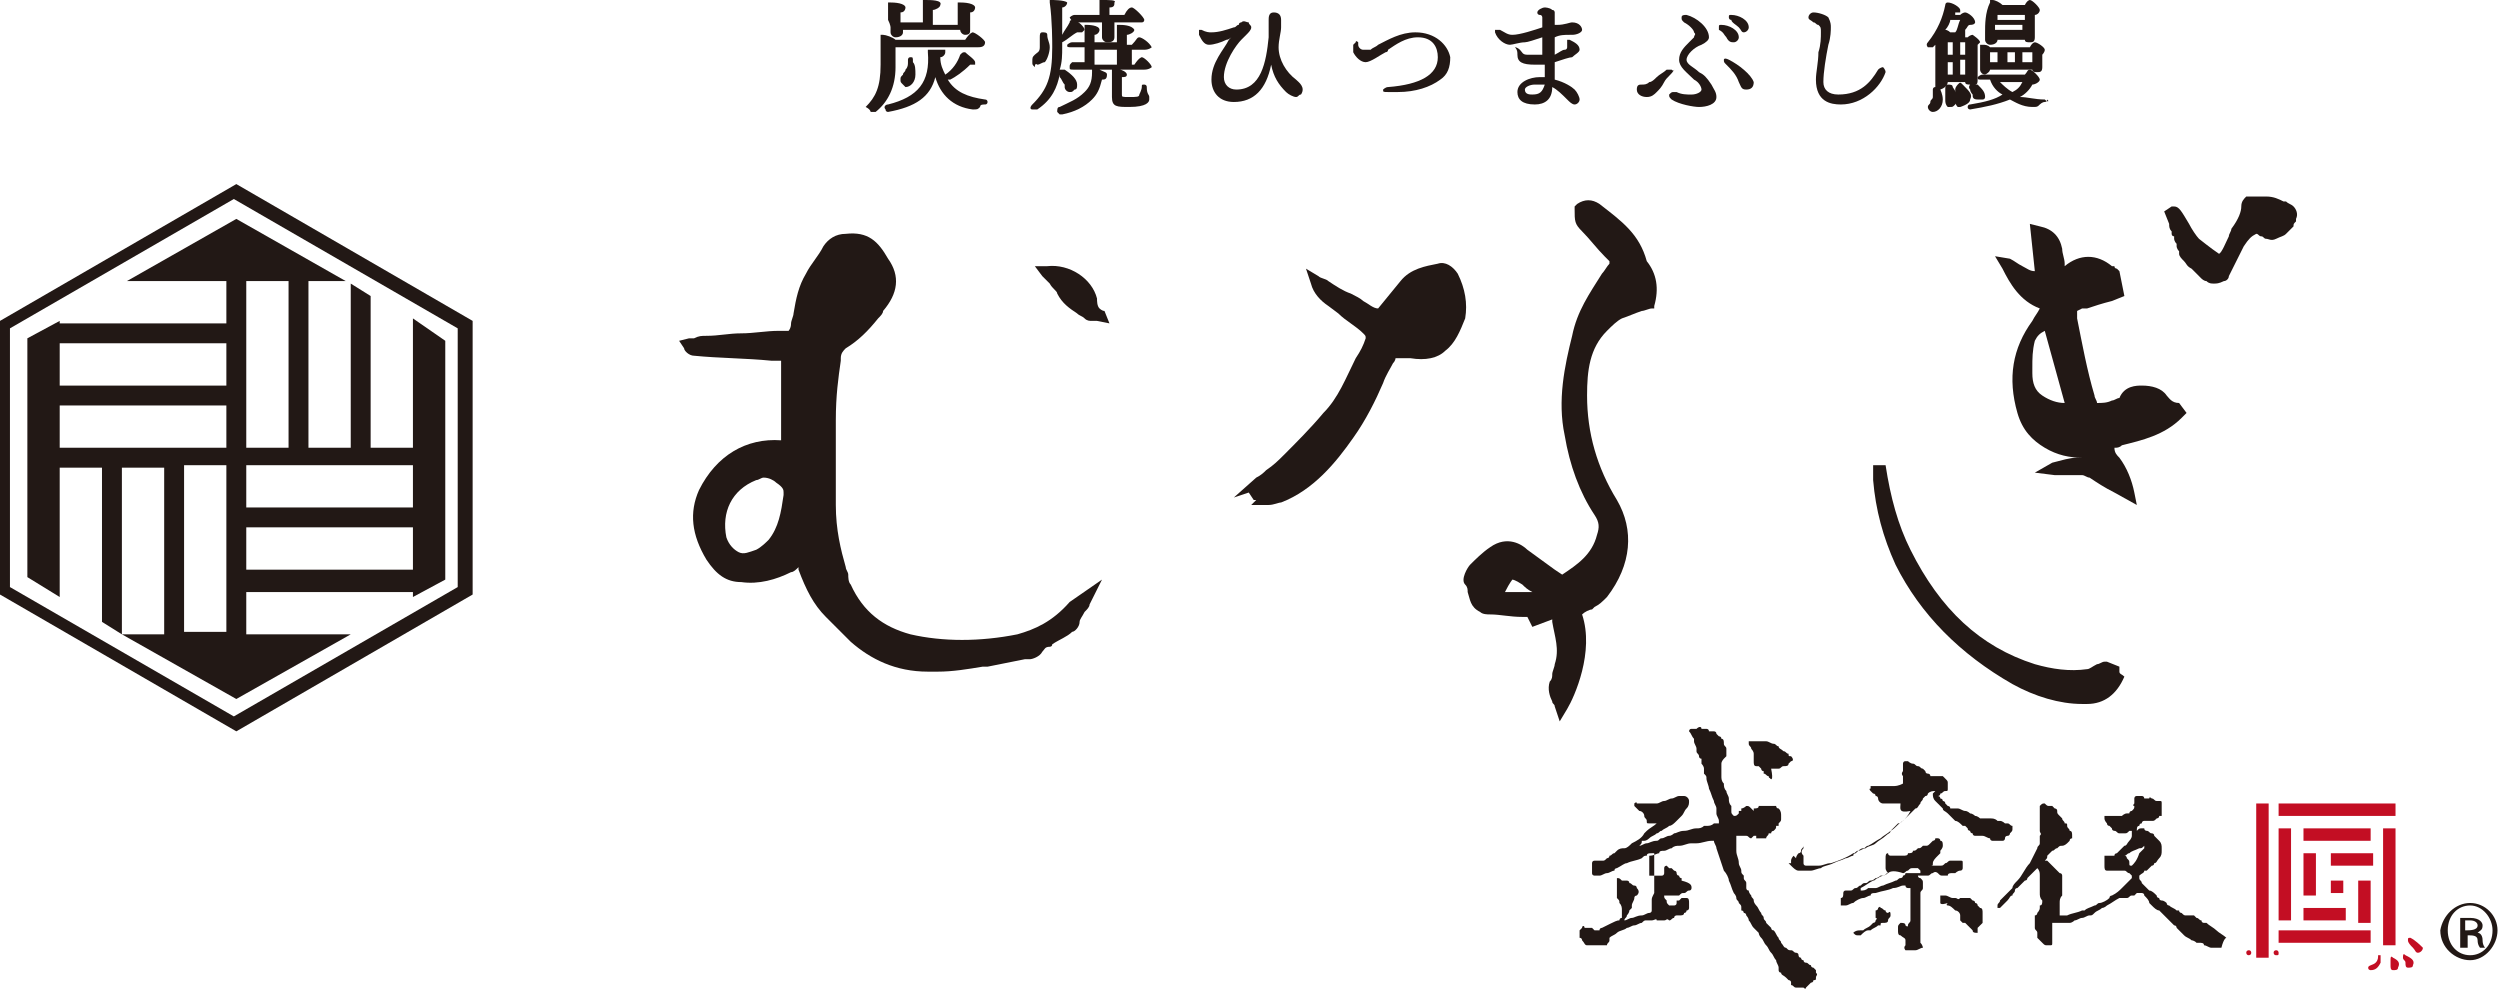 <?xml version="1.0" encoding="utf-8"?>
<!-- Generator: Adobe Illustrator 25.4.1, SVG Export Plug-In . SVG Version: 6.00 Build 0)  -->
<svg version="1.1" id="Layer_1" xmlns="http://www.w3.org/2000/svg" xmlns:xlink="http://www.w3.org/1999/xlink" x="0px" y="0px"
	 viewBox="0 0 100.5 40" style="enable-background:new 0 0 100.5 40;" xml:space="preserve">
<style type="text/css">
	.st0{fill:#C30E23;}
	.st1{fill:#221815;}
</style>
<g>
	<rect x="90.7" y="32.3" class="st0" width="0.5" height="6.2"/>
	<rect x="91.6" y="32.3" class="st0" width="4.7" height="0.5"/>
	<rect x="92.6" y="33.3" class="st0" width="2.7" height="0.5"/>
	<rect x="93.7" y="34.3" class="st0" width="1.7" height="0.5"/>
	<rect x="92.6" y="36.5" class="st0" width="1.7" height="0.5"/>
	<rect x="91.6" y="37.4" class="st0" width="3.7" height="0.5"/>
	<rect x="95.8" y="33.3" class="st0" width="0.5" height="4.7"/>
	<rect x="91.6" y="33.3" class="st0" width="0.5" height="3.7"/>
	<rect x="92.6" y="34.3" class="st0" width="0.5" height="1.7"/>
	<rect x="94.8" y="35.4" class="st0" width="0.5" height="1.7"/>
	<rect x="93.7" y="35.4" class="st0" width="0.5" height="0.5"/>
	<path class="st0" d="M90.4,38.4L90.4,38.4c-0.1,0-0.1-0.1-0.1-0.1v0c0-0.1,0.1-0.1,0.1-0.1h0c0.1,0,0.1,0.1,0.1,0.1v0
		C90.5,38.4,90.4,38.4,90.4,38.4"/>
	<path class="st0" d="M91.5,38.4L91.5,38.4c-0.1,0-0.1-0.1-0.1-0.1v0c0-0.1,0.1-0.1,0.1-0.1h0c0.1,0,0.1,0.1,0.1,0.1v0
		C91.6,38.4,91.6,38.4,91.5,38.4"/>
	<path class="st0" d="M96.2,38.5c-0.1-0.1-0.1,0-0.1,0.1c0,0.1,0,0.2,0,0.2c0,0.1,0,0.2,0.1,0.2c0.1,0,0.2,0,0.2-0.1
		C96.5,38.7,96.4,38.6,96.2,38.5"/>
	<path class="st0" d="M95.6,38.4c0,0.1,0,0.2-0.1,0.3c-0.1,0.1-0.3,0.1-0.3,0.2c0,0.1,0.1,0.1,0.1,0.1c0.2,0,0.3-0.1,0.4-0.3
		c0-0.1,0-0.2,0-0.3C95.7,38.4,95.6,38.4,95.6,38.4"/>
	<path class="st0" d="M96.9,37.7c-0.1,0-0.1,0-0.1,0.1c0,0.1,0.1,0.2,0.2,0.3c0.1,0.1,0.1,0.2,0.2,0.2c0.1,0,0.2-0.1,0.2-0.2
		C97.3,38,97.1,37.8,96.9,37.7"/>
	<path class="st0" d="M96.7,38.4c-0.1-0.1-0.1,0-0.1,0.1c0,0.1,0.1,0.1,0.1,0.2c0,0.1,0,0.2,0.1,0.2c0.1,0,0.2,0,0.2-0.1
		C97.1,38.6,96.9,38.5,96.7,38.4"/>
	<path class="st1" d="M36.6,2.3c-0.1,0-0.1,0.1-0.1,0.1c0,0,0,0.1,0,0.1c0,0.1,0,0.2-0.1,0.3c0,0.1-0.1,0.1-0.1,0.2
		c-0.1,0.1-0.1,0.1-0.1,0.2c0,0.1,0,0.1,0.1,0.2c0,0,0.1,0.1,0.1,0.1c0,0,0,0,0,0c0.2,0,0.4-0.2,0.4-0.5c0-0.2,0-0.4-0.1-0.5l0,0
		C36.7,2.3,36.7,2.3,36.6,2.3"/>
	<path class="st1" d="M35.8,1.1c0,0.1,0,0.1,0,0.2c0,0.1,0.1,0.2,0.2,0.2c0.2,0,0.3-0.1,0.3-0.2V1.2h2.3v0c0,0.1,0.1,0.2,0.2,0.2
		C39,1.4,39,1.3,39,1.2c0-0.1,0-0.2,0-0.4c0-0.1,0-0.2,0-0.3c0.2,0,0.2-0.2,0.2-0.2c0-0.1-0.2-0.2-0.6-0.2c0,0-0.1,0-0.1,0
		c0,0,0,0,0,0.1c0,0.1,0,0.4,0,0.5V1h-1V0.4c0.1,0,0.3-0.1,0.3-0.2C37.9,0,37.4,0,37.2,0c0,0-0.1,0-0.1,0c0,0,0,0,0,0.1
		c0,0.2,0,0.5,0,0.8h-0.9l0-0.4c0.2,0,0.2-0.2,0.2-0.2c0-0.1-0.2-0.2-0.6-0.2c0,0-0.1,0-0.1,0c0,0,0,0,0,0.1c0,0.2,0,0.4,0,0.6
		C35.8,1,35.8,1.1,35.8,1.1"/>
	<path class="st1" d="M39.6,4c-0.7-0.1-1.2-0.3-1.5-0.8c0,0,0,0,0.1,0c0.2-0.1,0.5-0.3,0.8-0.6c0.1,0,0.2,0,0.2,0c0,0,0,0,0-0.1
		c0-0.1-0.3-0.3-0.4-0.4c-0.1,0-0.1,0-0.2,0.1C38.5,2.5,38.3,2.8,38,3c0,0,0,0,0,0c-0.1-0.2-0.2-0.4-0.2-0.7v0
		c0.1,0,0.2-0.1,0.2-0.2c0,0,0,0,0-0.1C37.8,2,37.5,2,37.4,2c0,0-0.1,0-0.1,0c0,0,0,0.1,0,0.1c0.1,1.2-0.4,1.8-1.6,2.1
		c-0.1,0-0.2,0.1-0.1,0.2c0,0.1,0.1,0.1,0.1,0.1c0,0,0,0,0,0c1.1-0.2,1.7-0.6,1.9-1.4c0.2,0.7,0.7,1.2,1.5,1.3c0.2,0,0.2,0,0.3-0.1
		c0-0.1,0.1-0.1,0.2-0.1c0.1,0,0.1-0.1,0.1-0.1C39.7,4.1,39.7,4,39.6,4"/>
	<path class="st1" d="M36,1.9h3.3c0.1,0,0.3,0,0.3-0.2c0-0.1-0.4-0.4-0.5-0.4c0,0-0.1,0-0.3,0.3h-2.8c-0.1-0.1-0.4-0.2-0.5-0.2
		c0,0-0.1,0-0.1,0c0,0,0,0.1,0,0.1c0,0.3,0,0.7,0,1.1c0,0.9-0.2,1.3-0.6,1.7C35,4.4,35,4.5,35,4.5c0,0,0.1,0,0.1,0c0,0,0.1,0,0.1,0
		c0.5-0.4,0.8-1,0.8-1.8C36,2.4,36,2.2,36,1.9"/>
	<path class="st1" d="M42.6,3.1C42.6,3.2,42.6,3.2,42.6,3.1c0.1,0.1,0.1,0.2,0.2,0.3c0,0,0,0.1,0,0.1c0,0.1,0.1,0.2,0.2,0.2
		c0.1,0,0.1,0,0.2-0.1c0.1,0,0.1-0.1,0.1-0.2c0-0.2-0.2-0.4-0.5-0.6l0,0c-0.1,0-0.2,0-0.2,0c0,0,0,0,0,0c0.1-0.3,0.1-0.6,0.1-0.9
		l0-0.2c0.2-0.1,0.4-0.3,0.6-0.4c0.1,0,0.2,0,0.2,0c0,0,0,0,0.1-0.1c0-0.1-0.2-0.3-0.4-0.4c0,0-0.1,0-0.1,0c0,0-0.1,0-0.1,0.1
		c-0.1,0.2-0.2,0.3-0.3,0.5c0-0.4,0-0.8,0-1.1c0.1,0,0.2-0.1,0.2-0.2C42.8,0,42.3,0,42.3,0c0,0-0.1,0-0.1,0c0,0,0,0.1,0,0.1
		c0.1,0.7,0.1,1.6,0.1,1.8c0,1.2-0.2,1.7-0.8,2.3c-0.1,0.1-0.1,0.2,0,0.2c0,0,0.1,0,0.1,0c0,0,0.1,0,0.1,0c0.6-0.4,0.8-0.9,0.9-1.4
		C42.6,3.1,42.6,3.1,42.6,3.1"/>
	<path class="st1" d="M45.8,1.5c-0.1,0-0.1,0.1-0.3,0.3h-0.2V1.4c0.1,0,0.3-0.1,0.3-0.2C45.5,1,45.1,1,45,1c0,0-0.1,0-0.1,0
		c0,0,0,0,0,0.1c0,0.1,0,0.3,0,0.6H44V1.4c0.1,0,0.2-0.1,0.2-0.2C44.2,1,43.7,1,43.7,1c0,0-0.1,0-0.1,0c0,0,0,0,0,0.1
		c0,0.1,0,0.3,0,0.6h-0.5c-0.1,0-0.2,0.1-0.2,0.1c0,0.1,0,0.1,0.2,0.1h0.5v0.6h-0.5C43,2.6,43,2.6,43,2.7c0,0.1,0,0.1,0.2,0.1h0.7
		c0,0,0,0.1,0,0.1c0,0.4-0.1,0.6-0.3,0.8C43.3,4,43,4.1,42.6,4.3c-0.1,0-0.1,0.1-0.1,0.2c0,0,0.1,0.1,0.1,0.1c0,0,0,0,0.1,0
		c0.5-0.1,0.9-0.3,1.2-0.6c0.2-0.2,0.3-0.4,0.4-0.8c0.1,0,0.2,0,0.2-0.2c0-0.1-0.1-0.1-0.3-0.2h0.5c0,0,0,0,0,0c0,0,0,0.1,0,0.1
		c0,0.2,0,0.6,0,0.9c0,0.1,0,0.1,0,0.1c0,0.4,0.2,0.4,0.7,0.4c0.7,0,0.8-0.2,0.8-0.3c0-0.1,0-0.1,0-0.1c0-0.1-0.1-0.1-0.1-0.4
		c0-0.1-0.1-0.1-0.1-0.1c-0.1,0-0.1,0-0.1,0.1c0,0.1-0.1,0.3-0.1,0.3c0,0.1-0.1,0.1-0.4,0.1c-0.3,0-0.3,0-0.3-0.1c0-0.2,0-0.5,0-0.7
		c0.1,0,0.2,0,0.2-0.1c0-0.1-0.2-0.2-0.3-0.2h1c0.2,0,0.3-0.1,0.3-0.1c0-0.1-0.3-0.4-0.4-0.4c0,0-0.1,0-0.3,0.3h-0.1V2H46
		c0.2,0,0.3-0.1,0.3-0.1C46.2,1.7,45.9,1.5,45.8,1.5 M44.9,2c0,0.2,0,0.4,0,0.6H44V2H44.9z"/>
	<path class="st1" d="M41.7,2.6C41.7,2.6,41.7,2.6,41.7,2.6c0.1,0,0.2-0.1,0.3-0.1c0.1-0.1,0.2-0.4,0.2-0.6c0-0.2-0.1-0.3-0.1-0.5
		c0-0.1-0.1-0.1-0.2-0.1c-0.1,0-0.1,0.1-0.1,0.2l0,0.1c0,0.1,0,0.3,0,0.3c0,0.2-0.1,0.2-0.2,0.3c-0.1,0.1-0.1,0.1-0.1,0.3
		c0,0.1,0,0.1,0.1,0.2C41.6,2.5,41.7,2.6,41.7,2.6"/>
	<path class="st1" d="M43.3,0.9h1c0,0.1,0,0.1,0,0.2c0,0.2,0,0.3,0,0.4c0,0.1,0.1,0.2,0.2,0.2c0.1,0,0.3,0,0.3-0.2c0,0,0-0.1,0-0.3
		c0-0.1,0-0.2,0-0.3h1.1C46,0.9,46,0.8,46,0.8c0-0.1-0.4-0.5-0.5-0.5c-0.1,0-0.2,0.1-0.3,0.3h-0.6l0-0.3c0.2,0,0.2-0.1,0.2-0.2
		C44.9,0,44.6,0,44.3,0c0,0-0.1,0-0.1,0c0,0,0,0,0,0.1c0,0.1,0,0.3,0,0.5l0,0h-1c-0.1,0-0.2,0.1-0.2,0.1C43.1,0.9,43.2,0.9,43.3,0.9
		"/>
	<path class="st1" d="M52.1,3.2c-0.4-0.3-0.7-0.8-0.7-1.3c0-0.3,0.1-0.6,0.1-0.8c0-0.1,0-0.2,0-0.3c0-0.2-0.1-0.3-0.3-0.3
		c-0.2,0-0.2,0.2-0.2,0.3c0,0.1,0,0.4,0,0.7c-0.1,1-0.3,2.1-1.3,2.1c-0.3,0-0.5-0.2-0.5-0.5c0-0.6,0.5-1.3,0.7-1.5
		c0.1-0.1,0.2-0.2,0.2-0.2c0.1-0.1,0.2-0.2,0.2-0.3c0-0.1-0.1-0.1-0.1-0.2c-0.1,0-0.2-0.1-0.3,0c0,0-0.1,0-0.1,0.1
		c-0.1,0-0.1,0.1-0.2,0.1c-0.3,0.1-0.6,0.2-0.9,0.2c-0.1,0-0.2,0-0.4-0.1c-0.1,0-0.1,0-0.1,0c0,0,0,0.1,0,0.2
		c0.1,0.2,0.2,0.4,0.4,0.4c0.2,0,0.5-0.1,0.7-0.2c0.1,0,0.2-0.1,0.2-0.1c0,0,0,0,0,0c0,0,0,0,0,0c0,0-0.1,0.1-0.1,0.1
		c-0.2,0.4-0.7,0.9-0.7,1.6c0,0.5,0.3,0.9,0.9,0.9c0.8,0,1.3-0.5,1.5-1.5c0.1,0.5,0.3,0.8,0.6,1.1c0.1,0.1,0.3,0.2,0.4,0.2
		c0.1,0,0.1-0.1,0.2-0.1C52.5,3.5,52.2,3.3,52.1,3.2"/>
	<path class="st1" d="M56.9,1.3c-0.6,0-1.1,0.3-1.5,0.5c-0.1,0.1-0.2,0.1-0.3,0.2C55,2,54.8,2,54.8,2c-0.1,0-0.2-0.1-0.2-0.2
		c0,0,0,0,0-0.1c0,0-0.1-0.1-0.1,0c0,0-0.1,0.1-0.1,0.1c0,0.1,0,0.2,0,0.3c0.1,0.2,0.3,0.4,0.5,0.4c0.2,0,0.6-0.3,0.8-0.4
		c0,0,0.1,0,0.1-0.1c0.3-0.2,0.7-0.5,1.2-0.5c0.6,0,0.8,0.4,0.8,0.8c0,0.7-0.7,1.1-2,1.2c-0.1,0-0.2,0.1-0.2,0.1
		c0,0.1,0,0.1,0.2,0.1c0.2,0,0.3,0,0.4,0c0.7,0,1.3-0.2,1.7-0.5c0.3-0.2,0.4-0.5,0.4-0.9C58.2,1.8,57.7,1.3,56.9,1.3"/>
	<path class="st1" d="M62.5,3.2c0-0.2,0-0.4,0-0.7c0.3-0.1,0.6-0.2,0.7-0.2c0.1-0.1,0.3-0.2,0.3-0.3c0-0.2-0.2-0.3-0.4-0.4
		c-0.1,0-0.1,0-0.1,0c0,0,0,0.1,0,0.1c0,0,0,0.1,0,0.1c0,0,0,0.1,0,0.1c0,0,0,0.1-0.1,0.1c-0.1,0-0.2,0.1-0.4,0.2c0-0.1,0-0.2,0-0.3
		c0-0.2,0-0.3,0-0.4c0.2-0.1,0.4-0.1,0.6-0.1c0,0,0.1,0,0.1,0c0.2,0,0.4-0.1,0.4-0.2c0-0.1-0.1-0.3-0.4-0.3c-0.1,0-0.3,0.1-0.6,0.1
		l-0.1,0c0-0.1,0-0.1,0-0.2c0-0.1,0-0.3,0-0.3c0,0,0-0.1-0.1-0.1c-0.1-0.1-0.3-0.1-0.3-0.1c-0.1,0-0.3,0.1-0.3,0.2
		c0,0.1,0.1,0.1,0.1,0.1c0,0,0,0,0,0c0.1,0,0.1,0.1,0.1,0.1c0,0.1,0,0.2,0,0.4c-0.3,0.1-0.9,0.3-1.2,0.3c-0.2,0-0.3-0.1-0.5-0.2
		c-0.1,0-0.1,0-0.2,0c0,0,0,0.1,0,0.1c0.1,0.3,0.4,0.5,0.6,0.5c0.1,0,0.4-0.1,0.6-0.1c0.1,0,0.4-0.1,0.7-0.2c0,0.2,0,0.4,0,0.6
		l0,0.1c-0.2,0-0.4,0-0.6,0c-0.2,0-0.2-0.1-0.3-0.2c0,0-0.1-0.1-0.2-0.1C61,2,61,2.1,61,2.2c0,0.3,0.2,0.4,0.7,0.4
		c0.1,0,0.3,0,0.4,0c0,0.2,0,0.4,0,0.5c-0.1,0-0.2,0-0.2,0c-0.4,0-0.9,0.2-0.9,0.6c0,0.3,0.2,0.5,0.7,0.5c0.4,0,0.7-0.2,0.7-0.7
		c0.2,0.1,0.4,0.3,0.6,0.5c0.1,0.1,0.2,0.2,0.3,0.2c0.1,0,0.2-0.1,0.2-0.2c0-0.1-0.1-0.3-0.2-0.4C63.2,3.5,62.9,3.3,62.5,3.2
		 M62.1,3.4C62.1,3.4,62.1,3.4,62.1,3.4C62.1,3.5,62.1,3.5,62.1,3.4c-0.1,0.3-0.2,0.4-0.5,0.4c-0.1,0-0.3,0-0.3-0.2
		c0-0.1,0.2-0.2,0.4-0.2C61.9,3.4,62,3.4,62.1,3.4"/>
	<path class="st1" d="M69.9,1.1C70,1.2,70,1.3,70.1,1.3c0.1,0,0.2-0.1,0.2-0.2c0-0.3-0.4-0.5-0.7-0.5c-0.1,0-0.1,0-0.1,0.1
		c0,0,0,0.1,0.1,0.1C69.6,0.9,69.8,1,69.9,1.1"/>
	<path class="st1" d="M67.2,2.8c-0.1,0-0.1,0-0.2,0c-0.1,0.1-0.3,0.2-0.4,0.3c-0.1,0.1-0.2,0.2-0.3,0.2c-0.1,0.1-0.2,0.1-0.3,0.1
		c-0.1,0-0.2,0-0.2,0.2c0,0.2,0.2,0.3,0.4,0.3c0.2,0,0.3-0.1,0.4-0.2c0.1-0.1,0.2-0.2,0.3-0.4c0.1-0.2,0.3-0.3,0.4-0.5
		C67.3,2.9,67.2,2.8,67.2,2.8"/>
	<path class="st1" d="M69.5,2.4c-0.2-0.1-0.2,0-0.2,0c0,0.1,0,0.1,0.1,0.2c0.2,0.2,0.4,0.4,0.5,0.7c0.1,0.2,0.1,0.3,0.3,0.3
		c0.2,0,0.3-0.1,0.3-0.3C70.4,3,69.9,2.6,69.5,2.4"/>
	<path class="st1" d="M68.3,2.9c-0.2-0.2-0.5-0.3-0.5-0.5c0-0.2,0.3-0.5,0.6-0.6c0.2-0.1,0.3-0.2,0.3-0.3c0-0.4-0.5-0.8-0.9-0.9
		c-0.1,0-0.2,0-0.2,0.1c0,0.1,0,0.1,0.1,0.2c0.2,0.1,0.4,0.3,0.4,0.4c0.1,0.1,0,0.1,0,0.2c-0.1,0.1-0.1,0.1-0.2,0.2
		c-0.2,0.2-0.4,0.4-0.4,0.7c0,0.3,0.3,0.5,0.6,0.8c0.2,0.1,0.3,0.3,0.3,0.4c0,0.1-0.2,0.2-0.4,0.2c-0.2,0-0.4,0-0.6-0.1
		c0,0-0.1,0-0.1,0c-0.1,0-0.1,0-0.2,0.1c0,0.1,0,0.1,0.1,0.2c0.3,0.2,0.9,0.3,1.1,0.3c0.3,0,0.7-0.1,0.7-0.4c0-0.2-0.1-0.3-0.2-0.5
		C68.6,3.1,68.5,3,68.3,2.9"/>
	<path class="st1" d="M69.4,1.5C69.4,1.5,69.5,1.6,69.4,1.5c0.1,0.2,0.2,0.2,0.3,0.2c0.1,0,0.2-0.1,0.2-0.2c0-0.3-0.4-0.5-0.7-0.5
		c-0.1,0-0.1,0-0.1,0.1c0,0,0,0.1,0,0.1l0,0C69.3,1.3,69.3,1.4,69.4,1.5"/>
	<path class="st1" d="M75.7,2.7c0,0-0.1,0-0.2,0.1c-0.3,0.5-0.7,1-1.6,1c-0.4,0-0.6-0.2-0.6-0.5c0-0.4,0.1-1,0.2-1.5
		c0.1-0.3,0.1-0.6,0.1-0.7c0-0.1,0-0.2-0.1-0.4c-0.1-0.1-0.4-0.2-0.6-0.2c0,0,0,0,0,0h0c-0.1,0-0.2,0.1-0.2,0.2
		c0,0.1,0.1,0.1,0.2,0.2c0.1,0,0.1,0.1,0.2,0.1c0.1,0.1,0.1,0.1,0.1,0.3c0,0.2,0,0.5-0.1,0.8c0,0.4-0.1,0.8-0.1,1.1c0,0.9,0.6,1,1,1
		c0,0,0,0,0,0c0.9,0,1.6-0.7,1.8-1.3C75.8,2.8,75.7,2.7,75.7,2.7"/>
	<path class="st1" d="M79.8,1.3c0,0.1,0,0.2,0,0.3c0,0.1,0.1,0.2,0.2,0.2c0.2,0,0.3-0.1,0.3-0.2h1.1c0,0.1,0.1,0.1,0.2,0.1
		c0.1,0,0.2,0,0.2-0.2c0,0,0-0.1,0-0.2c0-0.2,0-0.5,0-0.7c0.1,0,0.2-0.1,0.2-0.2c0-0.1-0.3-0.4-0.4-0.4c0,0-0.1,0-0.2,0.2h-0.9
		c-0.1-0.1-0.3-0.2-0.4-0.2c0,0-0.1,0-0.1,0c0,0,0,0.1,0,0.1C79.8,0.5,79.8,1,79.8,1.3 M80.3,0.8c0,0,0-0.1,0-0.1c0,0,0-0.1,0-0.1
		h1.1v0.2H80.3z M81.3,1l0,0.2h-1.1l0-0.2H81.3z"/>
	<path class="st1" d="M82.2,4c-0.4,0-0.7-0.1-1-0.1c0.2-0.1,0.4-0.3,0.5-0.5c0.1,0,0.3-0.1,0.3-0.2c0-0.1-0.3-0.4-0.4-0.4
		c-0.1,0-0.1,0.1-0.2,0.2h-1.7c-0.1,0-0.2,0.1-0.2,0.1c0,0.1,0,0.1,0.2,0.1H80c0.1,0.3,0.3,0.5,0.5,0.6c-0.3,0.2-0.7,0.3-1.3,0.4
		c-0.1,0-0.1,0.1-0.1,0.1c0,0.1,0.1,0.1,0.1,0.1c0,0,0,0,0,0c0.6-0.1,1.1-0.2,1.6-0.4c0.2,0.1,0.5,0.3,0.9,0.3c0.2,0,0.2,0,0.3-0.1
		l0,0c0,0,0.1-0.1,0.2-0.1c0.1,0,0.1-0.1,0.1-0.1C82.4,4.1,82.3,4.1,82.2,4 M81.3,3.3c-0.1,0.2-0.2,0.3-0.4,0.4
		c-0.2-0.1-0.4-0.3-0.5-0.4H81.3z"/>
	<path class="st1" d="M79.2,4c0.1-0.2,0-0.3-0.3-0.6c-0.1-0.1-0.1-0.1-0.2,0c0,0-0.1,0.1-0.1,0.2l0,0.1c0,0.1,0,0.1,0,0.2
		c0,0,0,0,0,0.1c0,0.1,0,0.2,0.1,0.3c0,0,0.1,0,0.1,0C79.1,4.2,79.2,4.1,79.2,4"/>
	<path class="st1" d="M79.6,2.6c0,0.1,0,0.1,0,0.2c0,0.1,0.1,0.2,0.2,0.2C80,2.9,80,2.8,80,2.8h1.7c0,0.1,0.1,0.1,0.2,0.1
		c0.1,0,0.2,0,0.2-0.2l0-0.1c0-0.1,0-0.3,0-0.4c0,0,0.1-0.1,0.1-0.2c0-0.1-0.3-0.3-0.4-0.3c0,0-0.1,0-0.2,0.2H80
		c-0.1-0.1-0.2-0.1-0.3-0.1c0,0-0.1,0-0.1,0c0,0,0,0.1,0,0.1C79.6,2.1,79.6,2.3,79.6,2.6 M80,2.5L80,2.5c0-0.1,0-0.2,0-0.3
		c0,0,0-0.1,0-0.1h0.3v0.4H80z M80.7,2.5V2.1c0,0,0,0,0.1,0H81v0.4H80.7z M81.3,2.5V2.1c0,0,0,0,0.1,0h0.3l0,0.4H81.3z"/>
	<path class="st1" d="M78.5,3.5c0-0.1-0.1-0.1-0.2-0.1c-0.1,0-0.1,0.1-0.1,0.2c0,0,0,0.1,0,0.1c0,0.1,0,0.2,0,0.2c0,0,0,0.1,0,0.1
		c0,0.1,0,0.2,0.1,0.3c0,0,0.1,0,0.1,0c0.1,0,0.1,0,0.2-0.1C78.8,4,78.7,3.8,78.5,3.5L78.5,3.5z"/>
	<path class="st1" d="M78.3,3.3L78.3,3.3l0.7,0c0,0.1,0.1,0.1,0.2,0.1c0,0,0,0,0,0c0,0,0,0,0,0c0,0-0.1,0.1,0,0.2
		c0,0.1,0.1,0.2,0.1,0.2l0,0c0,0.1,0,0.2,0.2,0.2c0.1,0,0.1,0,0.2,0c0.1,0,0.1-0.1,0.1-0.1c0-0.2-0.1-0.3-0.3-0.5l0,0
		c0,0-0.1,0-0.1,0c0.1,0,0.1-0.1,0.1-0.2c0,0,0-0.2,0-0.3c0-0.4,0-0.9,0-1.1c0,0,0.1-0.1,0.1-0.1c0-0.1-0.3-0.3-0.3-0.3
		c0,0-0.1,0-0.2,0.1h-0.1C79,1.3,79,1.3,79,1.2c0.1-0.1,0.1-0.2,0.2-0.2c0.2,0,0.2-0.1,0.2-0.1c0-0.2-0.3-0.4-0.4-0.4
		c0,0-0.1,0-0.2,0.1h-0.2c0,0,0-0.1,0-0.1c0.1,0,0.2,0,0.2,0c0,0,0-0.1,0-0.1c0-0.1-0.3-0.3-0.5-0.3c-0.1,0-0.1,0.1-0.1,0.1
		c-0.1,0.5-0.3,1-0.7,1.5c-0.1,0.1,0,0.2,0,0.2c0,0,0.1,0,0.2,0c0,0,0.1-0.1,0.1-0.1c0,0.5,0,1.4,0,1.6c0,0,0,0.1,0,0.1
		c-0.1,0-0.1,0.1-0.1,0.1c0,0,0,0,0,0.1c0,0.1,0,0.2,0,0.2c0,0.1-0.1,0.1-0.1,0.2c0,0.1-0.1,0.1-0.1,0.2c0,0.1,0.1,0.2,0.2,0.2
		c0.2,0,0.4-0.2,0.4-0.5c0-0.2-0.1-0.4-0.1-0.4l0,0c0,0,0,0,0,0C78.3,3.5,78.3,3.3,78.3,3.3 M78.8,0.8c-0.1,0.2-0.1,0.4-0.2,0.5
		h-0.2c0,0-0.1-0.1-0.2-0.1c0.1-0.1,0.2-0.3,0.2-0.4H78.8z M78.5,1.7v0.5h-0.2c0-0.2,0-0.4,0-0.5H78.5z M78.5,2.4V3h-0.2l0-0.5H78.5
		z M79,2.4L79,3h-0.2V2.4H79z M78.8,2.1V1.7c0,0,0,0,0.1,0h0.1v0.5H78.8z"/>
	<path class="st1" d="M65.9,34c0.1,0,0.2-0.1,0.3-0.1c0.1,0,0.2-0.1,0.4-0.1c0.1,0,0.1-0.1,0.2-0.1c0.1,0,0.2-0.1,0.3-0.1
		c0,0,0,0,0,0c0.1,0,0.2-0.1,0.2-0.1c0.1,0,0.2-0.1,0.4-0.1c0.2,0,0.3-0.1,0.5-0.1c0.1,0,0.2,0,0.3-0.1c0,0,0.1,0,0.1,0
		c0.1,0,0.2,0,0.3-0.1c0,0,0,0,0.1,0c0,0,0.1,0,0.1,0c0,0,0-0.1,0-0.1c0-0.1-0.1-0.2-0.1-0.3c0,0,0-0.1,0-0.1c0,0,0,0,0-0.1
		c0-0.1-0.1-0.2-0.1-0.3c-0.1-0.2-0.1-0.3-0.2-0.5c0-0.1-0.1-0.3-0.1-0.4c0-0.1,0-0.1-0.1-0.2c0,0,0,0,0,0c0,0,0,0,0-0.1
		c0,0,0,0,0-0.1c0-0.1-0.1-0.2-0.1-0.2c0,0,0,0,0-0.1c0,0,0-0.1,0-0.1c0,0,0,0,0,0c0,0,0,0,0,0c-0.1,0-0.1-0.1-0.1-0.1
		c0-0.1-0.1-0.1-0.1-0.2c0,0,0-0.1,0-0.1c0-0.1-0.1-0.2-0.1-0.3c0,0,0,0,0-0.1c-0.1-0.1-0.1-0.2-0.2-0.3c0,0,0-0.1,0.1-0.1
		c0,0,0.1,0,0.1,0c0.1,0,0.1,0,0.1,0c0.1-0.1,0.2-0.1,0.2,0c0,0,0.1,0,0.1,0c0,0,0,0,0.1,0c0,0,0.1,0,0.1,0.1c0,0,0,0,0.1,0
		c0,0,0.1,0,0.1,0c0,0,0.1,0,0.1,0.1c0,0,0.1,0.1,0.1,0.1c0,0,0.1,0,0.1,0.1c0.1,0,0.1,0.1,0.1,0.2c0,0,0,0,0,0c0,0,0,0,0,0
		c0,0.1,0.1,0.1,0.1,0.2c0,0,0,0.1,0,0.1c0,0.1,0,0.1,0,0.2c0,0-0.1,0.1-0.1,0.1c0,0-0.1,0.1-0.1,0.2c0,0,0,0.1,0,0.1
		c0,0.1,0,0.1,0,0.2c0,0,0,0,0,0c0,0.1,0,0.1,0,0.2c0,0.1,0,0.2,0.1,0.3c0,0,0,0,0,0c0,0.1,0,0.2,0.1,0.3c0,0.1,0.1,0.2,0.1,0.3
		c0,0.1,0,0.2,0.1,0.3c0,0.1,0,0.1,0,0.2c0,0.1,0,0.1,0.1,0.2c0.1,0,0.1,0,0.2-0.1v-0.1c0,0,0.1,0,0.1,0c0,0,0-0.1,0-0.1
		c0.1,0,0.2-0.1,0.2-0.1c0.1,0,0.1,0,0.2,0.1c0,0,0,0,0.1,0.1c0,0,0,0,0,0c0,0,0,0,0-0.1c0.1,0,0.2,0,0.2-0.1c0,0,0.1,0,0.1,0
		c0,0,0.1,0,0.1,0c0,0,0.1,0,0.1,0c0,0,0,0,0,0c0,0,0.1,0,0.1,0c0,0,0.1,0,0.1,0c0,0,0.1,0,0.1,0c0,0,0,0,0,0c0,0,0,0,0.1,0
		c0,0,0,0,0,0c0,0,0,0.1,0.1,0.1c0,0,0,0,0,0c0.1,0.1,0.1,0.2,0.1,0.3c0,0,0,0.1,0,0.1c0,0.1,0,0.1-0.1,0.2c0,0,0,0,0,0.1
		c0,0,0,0-0.1,0c0,0,0,0,0,0c0,0.1,0,0.1-0.1,0.2c0,0-0.1,0-0.1,0.1c0,0-0.1,0-0.1,0c0,0.1-0.1,0.1-0.1,0.2c0,0-0.1,0-0.1,0
		c0,0-0.1,0-0.1,0c0,0,0,0,0,0c0,0,0,0-0.1,0c0,0-0.1,0-0.1,0c0,0,0,0,0-0.1c0,0-0.1,0-0.1,0c0,0,0,0,0,0c0,0,0,0-0.1,0.1
		c-0.1,0-0.1-0.1-0.2-0.1c-0.1,0-0.2,0-0.3,0c0,0-0.1,0-0.1,0c0,0,0,0.1,0,0.1c0,0.1,0,0.2,0,0.3c0,0.1,0,0.1,0,0.2
		c0,0.2,0.1,0.3,0.1,0.5c0,0.1,0.1,0.2,0.1,0.3c0,0.1,0,0.1,0.1,0.2c0,0,0,0.1,0,0.1c0,0,0,0,0,0c0,0.1,0.1,0.1,0.1,0.2c0,0,0,0,0,0
		c0,0,0,0.1,0,0.1c0,0,0,0.1,0,0.1c0,0,0,0.1,0.1,0.1c0,0.1,0.1,0.2,0.1,0.2c0,0.1,0.1,0.1,0.1,0.2c0,0.1,0.1,0.2,0.1,0.2
		c0.1,0.1,0.1,0.2,0.2,0.3c0,0.1,0.1,0.1,0.1,0.2c0,0.1,0.1,0.1,0.1,0.2c0.1,0.1,0.1,0.1,0.2,0.2c0,0,0,0.1,0.1,0.1
		c0.1,0.1,0.1,0.2,0.2,0.3c0,0.1,0.1,0.1,0.1,0.2c0.1,0.1,0.1,0.2,0.2,0.2c0.1,0.1,0.1,0.1,0.2,0.1c0.1,0,0.1,0.1,0.2,0.1
		c0,0,0,0,0,0c0,0,0.1,0,0.1,0.1c0,0,0,0.1,0.1,0.1c0,0,0,0,0,0c0,0,0,0.1,0.1,0.1c0,0,0,0,0,0c0,0,0,0.1,0.1,0.1c0,0,0,0,0,0
		c0.1,0,0.1,0.1,0.2,0.1c0,0.1,0.1,0.1,0.1,0.1c0,0,0,0,0,0c0,0,0.1,0.1,0.1,0.1c0,0,0,0,0,0.1c0.1,0.1,0,0.1,0,0.2
		c0,0.1,0,0.1-0.1,0.1c0,0,0,0.1-0.1,0.1c0,0-0.1,0.1-0.1,0.1c0,0-0.1,0.1-0.1,0.1c0,0,0,0.1-0.1,0c0,0,0,0,0,0c0,0,0,0-0.1,0
		c0,0-0.1,0-0.1,0c0,0-0.1,0-0.1,0c-0.1,0-0.1-0.1-0.2-0.1c0,0,0,0,0-0.1c0-0.1-0.1-0.1-0.1-0.1c0,0-0.1-0.1-0.1-0.1c0,0,0,0,0,0
		c0,0,0,0,0,0c-0.1-0.1-0.2-0.1-0.2-0.2c0,0,0,0,0,0c-0.1,0-0.1-0.1-0.1-0.1c0,0,0-0.1,0-0.1c0-0.1-0.1-0.2-0.1-0.3
		c-0.1-0.1-0.1-0.2-0.2-0.3c-0.1-0.1-0.1-0.2-0.2-0.3c-0.1-0.1-0.1-0.2-0.2-0.3c-0.1-0.1-0.1-0.2-0.1-0.2c0,0-0.1-0.1-0.1-0.1
		c0,0-0.1-0.1-0.1-0.1c-0.1-0.1-0.1-0.2-0.2-0.3c0-0.1-0.1-0.2-0.1-0.2c0,0,0-0.1-0.1-0.1c0,0,0-0.1-0.1-0.1c0,0,0,0,0,0
		c0,0,0-0.1,0-0.1c0-0.1,0-0.1-0.1-0.2c0-0.1-0.1-0.1-0.1-0.2c0-0.1-0.1-0.2-0.1-0.2c-0.1-0.2-0.1-0.3-0.2-0.5
		c0-0.1-0.1-0.3-0.2-0.4c-0.1-0.3-0.2-0.6-0.3-0.9c0-0.1-0.1-0.2-0.1-0.3c0,0-0.1,0-0.1,0c-0.2,0-0.4,0.1-0.6,0.1
		c-0.1,0-0.1,0-0.2,0c-0.2,0-0.3,0.1-0.5,0.1c-0.1,0-0.2,0-0.3,0.1c-0.1,0-0.2,0.1-0.3,0.1c-0.1,0-0.2,0-0.2,0.1
		c-0.1,0-0.2,0.1-0.4,0.1c0,0,0,0,0,0c0,0.1,0,0.2,0,0.2c0,0.1,0,0.1,0,0.2c0,0,0,0.1,0,0.1c0,0,0,0.1,0,0.1c0,0.1,0,0.1,0,0.2
		c0,0,0.1,0,0.1,0c0,0,0,0,0,0c0.1,0,0.1,0,0.2,0c0.1,0,0.1,0,0.2,0c0.1,0,0.1-0.1,0.1-0.1c0,0,0,0,0-0.1c0,0,0,0,0-0.1
		c0-0.1,0.1-0.1,0.1-0.1c0,0,0,0,0,0c0,0,0.1,0.1,0.1,0.1c0,0,0,0,0.1,0c0,0,0.1,0.1,0.1,0.1c0,0,0.1,0,0.1,0.1c0,0,0,0.1,0.1,0.1
		c0,0,0,0.1,0.1,0.1c0,0,0,0.1,0,0.1C68,35.5,68,35.6,68,35.7c0,0,0,0.1-0.1,0.1c-0.1,0-0.1,0.1-0.2,0.1c-0.1,0-0.1,0-0.2,0.1
		c0,0,0,0,0,0c0,0-0.1,0-0.1,0c0,0-0.1,0-0.1,0C67.2,36,67.1,36,67,36c0,0-0.1,0-0.1,0c0,0.1,0,0.1,0.1,0.2c0,0.1,0,0.1,0.1,0.2
		c0.1,0,0.1,0,0.2,0c0,0,0.1,0,0.1-0.1c0,0,0,0,0,0c0,0,0-0.1,0-0.1c0,0,0.1,0,0.1,0c0,0,0.1-0.1,0.1-0.1c0,0,0.1,0,0.1,0
		c0,0,0,0,0,0c0,0,0.1,0,0.1,0c0.1,0,0.1,0.1,0.1,0.2c0,0.1,0,0.2,0,0.2c0,0,0,0.1-0.1,0.1c0,0,0,0.1-0.1,0.1c0,0,0,0,0,0
		c0,0.1-0.1,0.1-0.2,0.1c0,0,0,0,0,0c0,0-0.1,0-0.1,0c0,0,0,0,0,0c0,0-0.1,0-0.1,0.1c-0.1,0-0.1,0.1-0.2,0.1c0,0,0,0,0,0
		c0,0,0,0,0,0C67,36.9,67,37,66.9,37c0,0-0.1,0-0.1,0c0,0-0.1,0-0.2,0c0,0,0,0,0,0c0-0.1-0.1,0-0.2,0s-0.1,0-0.2,0
		c-0.1,0-0.1,0-0.2,0.1c-0.1,0-0.2,0.1-0.3,0.1c-0.1,0-0.2,0.1-0.3,0.1c-0.1,0.1-0.3,0.1-0.4,0.2c-0.1,0.1-0.2,0.1-0.3,0.2
		c0,0,0,0,0,0.1c0,0.1-0.1,0.1-0.1,0.2c0,0,0,0,0,0c0,0-0.1,0-0.1,0c0,0-0.1,0-0.1,0c0,0,0,0-0.1,0c0,0-0.1,0-0.2,0c0,0-0.1,0-0.1,0
		c0,0,0,0,0,0c-0.1,0-0.1,0-0.2,0c-0.1,0-0.1-0.1-0.2-0.2c0,0,0-0.1-0.1-0.1c0,0,0,0,0,0c0,0,0-0.1,0-0.1c0-0.1,0-0.1,0-0.2
		c0,0,0,0,0,0c0,0,0.1-0.1,0.1-0.1c0,0,0,0,0,0c0-0.1,0.1-0.1,0.1,0c0,0,0,0,0,0c0.1,0,0.1,0,0.2,0c0,0,0.1,0,0.1,0
		c0,0,0.1,0.1,0.1,0.1c0,0,0.1,0,0.1,0c0,0,0,0,0,0c0,0,0.1,0,0.1,0c0-0.1,0.1-0.1,0.1-0.1C65,37,65,37,65.1,37c0,0,0-0.1,0.1-0.1
		c0-0.1,0-0.2,0-0.3c0-0.1,0-0.2-0.1-0.3c0-0.1,0-0.1-0.1-0.2c0,0,0,0,0-0.1c0,0,0,0,0-0.1c0,0,0-0.1,0-0.1c0,0,0-0.1,0-0.1
		c0-0.1,0-0.1,0-0.2c0,0,0-0.1,0-0.1c0,0,0-0.1,0-0.1c0,0,0,0,0,0c0.1,0,0.1,0,0.2,0.1c0,0,0.1,0,0.1,0c0,0,0.1,0,0.1,0
		c0,0,0.1,0,0.1,0.1c0.1,0,0.1,0.1,0.2,0.1c0,0,0,0,0,0c0.1,0,0.1,0.1,0.1,0.1c0.1,0.1,0.1,0.2,0,0.3c0,0,0,0,0,0c0,0-0.1,0-0.1,0.1
		c0,0.1-0.1,0.2-0.1,0.3c0,0,0,0,0,0.1c0,0-0.1,0.1-0.1,0.1c0,0.1-0.1,0.2-0.1,0.2c0,0.1-0.1,0.1-0.1,0.2c0,0,0,0,0,0c0,0,0,0,0,0
		c0.1,0,0.2-0.1,0.3-0.1c0.1,0,0.2-0.1,0.4-0.1c0.1,0,0.2-0.1,0.3-0.1c0,0,0.1,0,0.1-0.1c0,0,0-0.1,0-0.1c0,0,0-0.1,0-0.1
		c0-0.1,0-0.2,0-0.2c0-0.1,0-0.1,0.1-0.3c0,0,0-0.1,0-0.1c0,0,0,0,0-0.1c0,0,0,0,0,0c0-0.1,0-0.2,0-0.3c0,0,0-0.1,0-0.1
		c0-0.1,0-0.1,0-0.2c0-0.1,0-0.3,0-0.4c0-0.1,0-0.3,0-0.4c-0.1,0-0.1,0-0.1,0c-0.1,0-0.2,0-0.2,0.1c-0.1,0-0.1,0-0.2,0.1
		c-0.2,0.1-0.4,0.1-0.6,0.2c-0.1,0-0.2,0.1-0.4,0.2c0,0-0.1,0-0.1,0.1c-0.1,0-0.2,0.1-0.3,0.1c-0.1,0-0.2,0.1-0.3,0.1
		c0,0-0.1,0-0.1,0c0,0-0.1,0-0.1,0c0,0-0.1,0-0.1-0.1c0-0.1,0-0.2,0-0.2c0,0,0,0,0-0.1c0,0,0-0.1,0-0.1c0,0,0-0.1,0.1-0.1
		c0,0,0.1,0,0.1,0c0,0,0.1,0,0.1,0c0,0,0.1,0,0.1,0c0.1,0,0.1,0,0.2-0.1c0,0,0.1,0,0.1-0.1c0.1,0,0.1-0.1,0.2-0.1
		c0,0,0.1-0.1,0.1-0.1c0.1-0.1,0.2-0.1,0.3-0.1s0.2-0.1,0.3-0.2c0.2-0.1,0.4-0.2,0.5-0.4c0,0,0.1-0.1,0.1-0.1
		c0.1-0.1,0.3-0.2,0.4-0.3c0,0,0,0,0,0c0,0-0.1,0-0.1,0c0,0-0.1,0-0.1,0c0,0-0.1,0-0.1,0c-0.1,0-0.1,0-0.1-0.1
		c0-0.1-0.1-0.1-0.1-0.2c0,0,0,0,0,0c0-0.1-0.1-0.2-0.2-0.2c0,0-0.1-0.1-0.1-0.1c0,0-0.1-0.1-0.1-0.1c0,0,0-0.1,0-0.1
		c0,0,0.1-0.1,0.1,0c0.1,0,0.2,0,0.2,0c0,0,0,0,0,0c0,0,0.1,0,0.1,0c0,0,0,0,0,0c0.1,0,0.1,0,0.2,0c0.1,0,0.1,0,0.2,0
		c0,0,0.1,0,0.1,0c0.1,0,0.2-0.1,0.3-0.1c0.1,0,0.2-0.1,0.3-0.1c0.1,0,0.2-0.1,0.3-0.1c0,0,0.1,0,0.1,0c0,0,0.1,0,0.1,0
		c0.1,0,0.2,0.1,0.2,0.2c0,0.1,0,0.2-0.1,0.3c-0.1,0.1-0.1,0.2-0.2,0.3c-0.1,0.1-0.1,0.1-0.2,0.2c-0.1,0.1-0.2,0.2-0.3,0.2
		c0,0,0,0,0,0c-0.1,0.1-0.2,0.1-0.3,0.2c-0.1,0-0.1,0.1-0.2,0.1c0,0,0,0,0,0c-0.1,0.1-0.2,0.1-0.3,0.2c0,0-0.1,0.1-0.2,0.1
		c0,0,0,0-0.1,0C66,33.9,66,33.9,65.9,34C65.9,33.9,65.9,34,65.9,34C65.9,34,65.9,34,65.9,34C65.9,34,65.9,34,65.9,34
		C65.9,34,65.9,34,65.9,34C65.9,34,65.9,34,65.9,34"/>
	<path class="st1" d="M71.1,31.2C71.1,31.3,71.1,31.3,71.1,31.2C71.1,31.3,71.1,31.3,71.1,31.2c-0.1,0-0.1-0.1-0.2-0.1
		c0,0,0-0.1,0-0.1c-0.1,0-0.1-0.1-0.1-0.1c0,0,0,0-0.1-0.1c0,0,0,0-0.1,0c-0.1,0-0.1-0.1-0.1-0.2c0,0,0-0.1,0-0.2c0,0,0,0,0,0
		c0,0,0-0.1,0-0.1c0-0.1-0.1-0.2-0.1-0.2c0-0.1-0.1-0.1-0.1-0.2c0,0,0-0.1,0-0.1c0,0,0.1,0,0.1,0c0.1,0,0.1,0,0.1,0c0,0,0.1,0,0.2,0
		c0,0,0.1,0,0.1,0c0.1,0,0.1,0,0.2,0c0.1,0,0.2,0.1,0.3,0.1c0.1,0,0.1,0.1,0.2,0.1c0,0,0,0,0,0c0,0.1,0.1,0.1,0.2,0.2
		c0.1,0,0.1,0.1,0.2,0.1c0,0,0,0,0,0c0,0.1,0,0.1,0.1,0.1c0.1,0.1,0.1,0.2,0,0.2c0,0-0.1,0.1-0.1,0.1c0,0.1-0.1,0.1-0.2,0.1
		c-0.1,0-0.1,0.1-0.2,0.1c0,0-0.1,0-0.1,0c0,0-0.1,0-0.1,0c0,0-0.1,0-0.1,0C71.3,31.4,71.2,31.4,71.1,31.2
		C71.2,31.3,71.1,31.3,71.1,31.2"/>
	<path class="st1" d="M89.5,37.7c-0.1-0.1-0.3-0.2-0.4-0.3c-0.1-0.1-0.3-0.2-0.4-0.3c0,0,0,0-0.1,0c0,0-0.1,0-0.1-0.1
		c-0.1,0-0.1-0.1-0.2-0.1c0,0-0.1-0.1-0.1-0.1c0,0,0,0-0.1,0c0,0,0,0-0.1,0c0,0,0,0,0,0c0,0,0,0-0.1,0c-0.1,0-0.1,0-0.2-0.1
		c0,0-0.1,0-0.1-0.1c0,0,0,0,0,0c0,0,0,0-0.1,0c-0.1-0.1-0.2-0.1-0.3-0.2c-0.1,0-0.1-0.1-0.1-0.1c0,0-0.1-0.1-0.2-0.1
		c0,0-0.1,0-0.1-0.1c0,0-0.1,0-0.1-0.1c0,0,0,0,0,0c-0.1-0.1-0.2-0.2-0.3-0.2c0,0,0,0,0,0c-0.1-0.1-0.2-0.2-0.3-0.3c0,0,0,0,0,0
		c0-0.1-0.1-0.1-0.1-0.2c0,0,0,0,0-0.1c0.1-0.1,0.2-0.1,0.2-0.2c0,0,0.1,0,0.1,0c0,0,0,0,0,0c0,0,0.1-0.1,0.1-0.1c0,0,0,0,0.1-0.1
		c0.1,0,0.1-0.1,0.1-0.1c0,0,0,0,0,0c0.1,0,0.1-0.1,0.2-0.2c0,0,0,0,0,0c0.1-0.1,0.1-0.2,0.1-0.3c0,0,0,0,0-0.1c0-0.1,0-0.2-0.1-0.3
		c0,0-0.1-0.1-0.1-0.1c0,0,0,0-0.1-0.1c0-0.1-0.1-0.1-0.1-0.1c-0.1,0-0.1-0.1-0.2-0.1c0,0,0,0,0,0c0,0-0.1,0-0.1-0.1
		c0,0-0.1,0-0.1,0c-0.1,0-0.1,0-0.2,0.1c0,0,0,0,0,0c0,0,0,0,0,0c0-0.1,0-0.2,0.1-0.2c0,0,0-0.1,0.1-0.1c0,0,0,0,0,0
		c0,0,0-0.1,0.1-0.1c0.1,0,0.1,0,0.2,0c0,0,0,0,0.1,0c0.1,0,0.1,0,0.2-0.1c0,0,0.1,0,0.1-0.1c0,0,0,0,0.1,0c0,0,0,0,0,0
		c0-0.1,0-0.2,0-0.3c0,0,0-0.1,0-0.1c0,0,0-0.1,0-0.1c0-0.1,0-0.1-0.1-0.1c0,0,0,0-0.1,0c-0.1,0-0.1-0.1-0.2-0.1c0,0,0,0,0,0
		c0,0-0.1-0.1-0.1,0c0,0-0.1,0-0.1,0c0,0-0.1,0-0.1,0c0,0,0,0,0,0c0,0,0-0.1-0.1-0.1c0,0,0,0,0,0c0,0,0,0,0,0c0,0-0.1,0-0.1,0
		c0,0-0.1,0-0.1,0c0,0,0,0,0,0c-0.1,0-0.1,0.1-0.1,0.1c0,0,0,0,0,0.1c0,0,0,0,0,0.1c0,0-0.1,0.1,0,0.1c0,0.1,0,0.1-0.1,0.2
		c0,0-0.1,0-0.1,0.1c0,0-0.1,0-0.1,0c-0.1,0-0.2,0.1-0.2,0.1c0,0,0,0-0.1,0c-0.1,0-0.2,0-0.3,0c0,0-0.1,0-0.1,0c0,0-0.1,0-0.1,0
		c0,0-0.1,0-0.1,0c0,0,0,0.1,0,0.1c0,0.1,0.1,0.2,0.1,0.2c0,0,0,0.1,0.1,0.1c0,0,0,0,0.1,0.1c0,0.1,0.1,0.1,0.1,0.1
		c0.1,0,0.1,0.1,0.2,0.1c0,0,0,0,0.1,0c0,0,0,0,0.1,0c0.1,0,0.1,0,0.2-0.1c0,0,0,0,0,0c0,0,0,0,0.1,0c0,0,0,0,0,0c0,0.1,0,0.1,0,0.2
		c0,0.1-0.1,0.2-0.1,0.2c-0.1,0.1-0.1,0.2-0.2,0.2c-0.1,0.1-0.1,0.1-0.2,0.2c0,0-0.1,0.1-0.1,0.1c0,0-0.1,0-0.1,0.1c0,0,0,0,0,0
		c0,0-0.1,0-0.1,0c0,0-0.1,0-0.1,0c0,0,0,0,0,0c0,0-0.1,0-0.1,0c0,0-0.1,0-0.1,0c0,0,0,0,0,0c0,0.1,0,0.1,0,0.2c0,0.1,0,0.1,0,0.2
		c0,0.1,0,0.2,0.1,0.2c0,0,0.1,0,0.1,0c0,0,0.1,0,0.1,0c0,0,0.1,0,0.1,0c0.1,0,0.1,0,0.2,0c0,0,0.1,0,0.1,0c0,0,0.1,0,0.1,0
		c0.1,0,0.1,0.1,0.2,0.1c0,0,0.1,0.1,0.1,0.1c0,0,0,0,0,0.1c0,0-0.1,0.1-0.1,0.1c-0.1,0.1-0.2,0.2-0.3,0.3c-0.1,0.1-0.2,0.2-0.4,0.3
		c0,0-0.1,0-0.1,0.1c-0.1,0.1-0.3,0.2-0.4,0.2c-0.1,0-0.1,0.1-0.2,0.1c-0.2,0.1-0.3,0.1-0.4,0.2c0,0,0,0-0.1,0
		c-0.2,0.1-0.4,0.1-0.6,0.2c0,0-0.1,0-0.1,0c0,0-0.1,0-0.1,0c0,0-0.1,0-0.1,0c0,0,0,0,0,0c0,0,0-0.1,0-0.1c0-0.1,0-0.1,0-0.2
		c0-0.1,0-0.2,0-0.2c0,0,0,0,0,0c0-0.1,0-0.2,0.1-0.3c0,0,0-0.1,0-0.1c0-0.1,0-0.2,0-0.3c0,0,0-0.1,0-0.1c0-0.1,0-0.1,0-0.2
		c0,0,0,0,0-0.1c0,0,0-0.1-0.1-0.1c0,0-0.1-0.1-0.1-0.1c0,0-0.1-0.1-0.1-0.1c0,0-0.1-0.1-0.1-0.1c-0.1-0.1-0.1-0.1-0.2-0.2
		c0,0,0,0-0.1,0c0.1-0.1,0.1-0.1,0.1-0.2c0,0,0.1-0.1,0.1-0.1c0,0,0,0,0.1-0.1c0.1,0,0.1-0.1,0.2-0.1c0.1-0.1,0.1-0.1,0.2-0.1
		c0,0,0,0,0,0c0.1,0,0.2-0.1,0.2-0.1c0,0,0,0,0,0c0,0,0,0,0,0c0,0,0.1-0.1,0.1-0.1c0-0.1,0.1-0.1,0.1-0.1c0,0,0,0,0,0c0,0,0,0,0-0.1
		c0,0,0,0,0,0c0-0.1,0-0.2-0.1-0.2c0-0.1-0.1-0.1-0.1-0.2c0-0.1,0-0.1-0.1-0.1c0-0.1-0.1-0.1-0.1-0.2c0,0,0,0,0,0
		c0,0-0.1-0.1-0.1-0.1c-0.1-0.1-0.1-0.1-0.1-0.2c0,0,0,0,0,0c0,0,0,0,0,0c0-0.1-0.1-0.1-0.1-0.1c0,0-0.1-0.1-0.1-0.1
		c0,0-0.1,0-0.1,0c-0.1,0-0.1,0-0.2-0.1c-0.1,0-0.1,0-0.2,0.1c0,0,0,0,0,0.1c0,0,0,0.1,0,0.1c0,0,0,0.1,0,0.1c0,0,0,0.1,0,0.1
		c0,0,0,0,0,0.1c0,0.1,0,0.1,0,0.2c0,0.1,0,0.1,0,0.2c0,0.1,0,0.1,0,0.1c0,0.1,0.1,0.1,0,0.2c0,0.1,0,0.2,0,0.3c0,0,0,0,0,0
		c0,0.1-0.1,0.1-0.1,0.2c0,0,0,0,0,0c-0.1,0.2-0.2,0.4-0.3,0.6c-0.2,0.2-0.3,0.5-0.5,0.7c-0.1,0.1-0.2,0.2-0.2,0.3c0,0,0,0,0,0
		c-0.1,0.1-0.3,0.3-0.4,0.4c0,0-0.1,0.1-0.1,0.1c0,0.1-0.1,0.1-0.1,0.2c0,0,0,0.1,0,0.1c0,0,0,0,0.1,0c0,0,0,0,0,0
		c0.1-0.1,0.2-0.2,0.3-0.3c0.1-0.1,0.1-0.2,0.2-0.2c0-0.1,0.1-0.1,0.1-0.2c0,0,0-0.1,0.1-0.1c0.1-0.1,0.1-0.1,0.2-0.2
		c0,0,0.1-0.1,0.1-0.1c0,0,0.1,0,0.1-0.1c0,0,0.1-0.1,0.1-0.1c0.1-0.1,0.1-0.1,0.2-0.2c0,0,0.1-0.1,0.1-0.1c0.1,0.1,0.1,0.2,0.1,0.3
		c0,0.1,0,0.1,0,0.2c0,0.1,0,0.1,0,0.2c0,0.1,0,0.1,0,0.2c0,0,0,0.1,0,0.1c0,0,0,0,0,0c0,0.1,0,0.2,0.1,0.3c0,0.1,0,0.2-0.1,0.2
		c0,0,0,0,0,0c0,0,0,0,0,0.1c0,0.1-0.1,0.2-0.1,0.2c0,0,0,0,0,0c0,0,0,0,0,0c0,0,0,0.1-0.1,0.1c0,0.1,0,0.1,0,0.2c0,0,0,0.1,0,0.1
		c0,0,0,0.1,0,0.1c0,0,0,0.1,0,0.1c0,0.1,0.1,0.1,0.1,0.2c0,0.1,0,0.2,0,0.2c0,0,0,0,0.1,0.1c0,0,0,0,0.1,0.1
		c0.1,0.1,0.1,0.1,0.2,0.1c0,0,0.1,0,0.1,0c0,0,0,0,0,0c0.1,0,0.1,0,0.1-0.1c0,0,0,0,0,0c0,0,0-0.1,0-0.1c0,0,0-0.1,0-0.1
		c0-0.1,0-0.1,0-0.2c0,0,0-0.1,0-0.1c0,0,0-0.1,0-0.1c0-0.1,0-0.1,0-0.2c0,0,0,0,0,0c0,0,0,0,0,0c0,0,0,0,0,0c0,0,0.1,0,0.1,0
		c0,0,0.1,0,0.1,0c0.1,0,0.1,0,0.2,0c0.1,0,0.2,0,0.3,0c0,0,0,0,0,0c0.1,0,0.2-0.1,0.2-0.1c0.1,0,0.2-0.1,0.3-0.1
		c0.1,0,0.2-0.1,0.3-0.1c0,0,0,0,0,0c0.1,0,0.1,0,0.2-0.1c0.1-0.1,0.2-0.1,0.3-0.2c0.1,0,0.2-0.1,0.2-0.1c0.2-0.1,0.3-0.2,0.5-0.3
		c0,0,0,0,0.1,0c0,0,0,0,0.1,0c0,0,0.1,0,0.1,0c0.1,0,0.1-0.1,0.2-0.1c0,0,0,0,0.1,0c0,0,0.1-0.1,0.1-0.1c0,0,0,0,0.1,0
		c0,0,0,0,0.1,0c0,0,0.1,0,0.1,0.1c0.1,0.1,0.2,0.2,0.2,0.3c0,0,0.1,0.1,0.1,0.1c0.1,0.1,0.2,0.2,0.3,0.2c0.1,0.1,0.2,0.2,0.3,0.3
		c0,0,0.1,0.1,0.1,0.1c0,0,0,0,0,0c0,0,0.1,0.1,0.1,0.1c0,0,0.1,0.1,0.1,0.1c0.1,0,0.1,0.1,0.1,0.1c0.1,0.1,0.1,0.1,0.2,0.2
		c0,0,0,0,0,0c0,0,0,0,0,0c0,0,0.1,0.1,0.1,0.1c0.1,0.1,0.2,0.1,0.3,0.2c0,0,0.1,0,0.2,0.1c0,0,0,0,0,0c0,0,0,0,0,0c0,0,0.1,0,0.1,0
		c0.1,0,0.2,0,0.2,0.1c0.1,0,0.2,0.1,0.3,0.1c0.1,0,0.2,0,0.3,0c0,0,0.1,0,0.1,0C89.4,37.7,89.5,37.7,89.5,37.7
		C89.5,37.7,89.5,37.7,89.5,37.7C89.5,37.7,89.5,37.7,89.5,37.7 M85.7,34.8C85.7,34.8,85.7,34.8,85.7,34.8c-0.1,0-0.1,0-0.1-0.1
		c0-0.1,0-0.1-0.1-0.2c0,0,0-0.1-0.1-0.1c0.1,0,0.1-0.1,0.2-0.1c0.1-0.1,0.2-0.1,0.4-0.2c0.1,0,0.1,0,0.2-0.1c0,0,0,0.1,0,0.1
		c-0.1,0.1-0.1,0.1-0.2,0.2C85.9,34.6,85.8,34.7,85.7,34.8"/>
	<path class="st1" d="M76.4,32.3c0,0-0.1,0-0.1,0c-0.1,0-0.2,0-0.3,0c0,0-0.1,0-0.1,0c-0.1,0-0.2,0-0.2,0c-0.1,0-0.2-0.1-0.2-0.2
		c0,0,0-0.1-0.1-0.1c0,0,0,0,0,0c0,0,0-0.1-0.1-0.1c0,0-0.1-0.1-0.1-0.1c0,0-0.1-0.1,0-0.1c0,0,0,0,0,0c0,0,0-0.1,0-0.1
		c0,0,0,0,0.1,0c0.1,0,0.1,0,0.2,0c0,0,0.1,0,0.1,0c0,0,0.1,0,0.1,0c0.1,0,0.2,0,0.2,0c0,0,0.1,0,0.1,0c0,0,0.1,0,0.1,0
		c0.1,0,0.2,0,0.4-0.1c0-0.1,0-0.1,0-0.2c0,0,0-0.1,0-0.1c0,0,0,0,0,0c-0.1-0.1,0-0.2,0-0.2c0,0,0-0.1,0-0.1c0,0,0,0,0-0.1
		c0,0,0,0,0-0.1c0,0,0-0.1,0.1-0.1c0,0,0,0,0.1,0c0,0,0.1,0.1,0.2,0.1c0.1,0,0.1,0.1,0.2,0.1c0.1,0,0.1,0.1,0.2,0.1
		c0,0,0.1,0.1,0.1,0.1c0,0,0,0.1,0.1,0.1c0,0,0.1,0,0.1,0.1c0,0,0.1,0,0.2,0c0,0,0,0,0.1,0c0,0,0.1,0,0.1,0c0,0,0,0,0.1,0
		c0.1,0.1,0.1,0.1,0.1,0.1c0.1,0.1,0.1,0.1,0.1,0.2c0,0,0,0,0,0.1c0,0,0,0,0,0c0,0,0,0,0,0.1c0,0.1,0,0.1-0.1,0.1
		c-0.1,0-0.1,0.1-0.2,0.1c0,0,0,0,0,0c0,0.1-0.1,0.1-0.1,0.1c0,0,0,0,0,0c0,0,0.1,0,0.1,0.1c0,0,0.1,0,0.1,0.1c0,0,0.1,0,0.1,0.1
		c0,0,0.1,0.1,0.1,0.1c0,0,0.1,0,0.1,0.1c0,0,0.1,0,0.1,0c0,0,0.1,0,0.1,0c0,0,0.1,0,0.1,0c0.1,0,0.2,0.1,0.3,0.1
		c0.1,0,0.2,0.1,0.2,0.1c0.1,0,0.2,0.1,0.2,0.1c0.1,0,0.2,0.1,0.2,0.1c0,0,0,0,0.1,0c0,0,0.1,0,0.1,0c0,0,0,0,0.1,0c0,0,0.1,0,0.1,0
		c0.1,0,0.2,0,0.3,0.1c0,0,0.1,0,0.1,0c0.1,0,0.2,0.1,0.2,0.1c0,0,0,0,0.1,0c0.1,0,0.1,0.1,0.2,0.1c0,0,0,0,0,0c0,0,0,0.1,0,0.1
		c0,0,0,0,0,0c0,0.1,0,0.1-0.1,0.2c0,0,0,0.1-0.1,0.1c0,0-0.1,0-0.1,0.1c0,0,0,0,0,0c0,0,0,0.1-0.1,0.1c0,0-0.1,0-0.1,0
		c0,0-0.1,0-0.1,0c-0.1,0-0.1,0-0.2,0c0,0-0.1,0-0.1-0.1c0,0,0,0,0,0c-0.1,0-0.2-0.1-0.3-0.1c0,0-0.1,0-0.1,0c0,0,0,0,0,0
		c0,0-0.1,0-0.1,0c0,0-0.1,0-0.1,0c0,0,0,0,0,0c0,0-0.1,0-0.1-0.1c0,0-0.1,0-0.1-0.1c0,0,0,0,0,0c0,0-0.1,0-0.1-0.1
		c0,0-0.1-0.1-0.1-0.1c0,0,0,0-0.1,0c-0.1-0.1-0.2-0.2-0.3-0.2c-0.1-0.1-0.2-0.2-0.3-0.3c-0.1-0.1-0.2-0.1-0.2-0.2
		c-0.1-0.1-0.1-0.1-0.2-0.2c0,0-0.1-0.1-0.1-0.1c-0.1-0.1-0.1-0.2-0.1-0.3c0,0,0,0,0.1-0.1c-0.1,0-0.2,0-0.3,0.1c0,0,0,0.1-0.1,0.1
		c0,0,0,0-0.1,0.1c0,0.1-0.1,0.1-0.1,0.2c-0.1,0.1-0.1,0.2-0.2,0.2c-0.1,0.1-0.2,0.2-0.3,0.3c0,0-0.1,0.1-0.1,0.1
		c-0.1,0.1-0.2,0.2-0.3,0.2c-0.1,0.1-0.2,0.2-0.3,0.3c-0.1,0.1-0.3,0.2-0.4,0.3c-0.2,0.1-0.3,0.2-0.5,0.3c-0.1,0-0.1,0.1-0.2,0.1
		c-0.1,0-0.2,0.1-0.3,0.2c0,0-0.1,0-0.1,0.1c-0.1,0-0.2,0.1-0.3,0.1c-0.2,0.1-0.3,0.1-0.5,0.2c-0.2,0.1-0.4,0.1-0.5,0.2
		c-0.1,0-0.3,0.1-0.4,0.1c-0.2,0-0.3,0-0.5,0c-0.1,0-0.2-0.1-0.3-0.2c0,0-0.1-0.1-0.1-0.1c0,0,0,0,0.1,0c0,0,0,0,0,0
		c0,0,0-0.1,0-0.1c0-0.1,0.1-0.2,0.1-0.2c0,0,0,0,0,0c0,0,0,0,0.1,0.1c0,0,0,0,0,0c0-0.1,0.1-0.2,0.1-0.2c0,0,0,0,0,0
		c0,0,0.1,0,0.1-0.1c0-0.1,0.1-0.1,0.1-0.2c0,0,0,0,0,0c0,0,0,0,0,0c0,0,0,0,0,0c0,0,0,0,0,0.1c0,0,0,0,0,0c-0.1,0.1-0.1,0.2,0,0.3
		c0,0,0,0.1,0,0.1c0,0.1,0,0.2,0,0.2c0,0.1,0.1,0.1,0.1,0.1c0.1,0,0.2,0,0.3,0c0.1,0,0.1,0,0.2,0c0.2,0,0.3-0.1,0.5-0.1
		c0.3-0.1,0.6-0.2,0.9-0.4c0.1,0,0.1-0.1,0.2-0.1c0.1,0,0.2-0.1,0.3-0.1c0.1-0.1,0.3-0.1,0.4-0.2c0.1-0.1,0.3-0.2,0.4-0.3
		c0.1-0.1,0.2-0.1,0.2-0.2c0.2-0.1,0.3-0.3,0.5-0.4c0.1-0.1,0.2-0.2,0.3-0.4C76.3,32.7,76.4,32.5,76.4,32.3
		C76.5,32.3,76.5,32.3,76.4,32.3C76.5,32.3,76.4,32.3,76.4,32.3"/>
	<path class="st1" d="M77.3,38.1C77.2,38.1,77.2,38.1,77.3,38.1c-0.1,0-0.2,0.1-0.3,0.1c0,0-0.1,0-0.1,0c0,0,0,0-0.1,0c0,0,0,0,0,0
		c0,0-0.1,0-0.1,0c0,0-0.1,0-0.1,0c0,0-0.1-0.1,0-0.2c0-0.1,0-0.1,0-0.2c0-0.1-0.1-0.1-0.2-0.2c-0.1,0-0.1-0.1-0.1-0.2
		c0,0,0-0.1,0-0.1c0-0.1,0-0.1,0.1-0.2c0.1,0,0.2,0,0.2,0.1c0,0,0,0,0,0c0,0,0.1,0.1,0.1,0c0-0.1,0.1-0.1,0.1-0.2c0-0.1,0-0.2,0-0.3
		c0-0.1,0-0.2,0-0.2c0-0.1,0-0.1,0-0.2c0,0,0-0.1,0-0.1c0-0.1,0-0.1,0-0.2c0,0,0-0.1,0-0.1c0,0,0-0.1,0-0.2c0,0-0.1,0-0.1,0
		c0,0-0.1,0-0.1-0.1c0,0-0.1,0-0.1,0c-0.1,0-0.2,0.1-0.4,0.1c-0.2,0.1-0.4,0.1-0.7,0.2c-0.1,0-0.2,0-0.2,0.1c-0.1,0-0.2,0.1-0.3,0.1
		c-0.1,0-0.3,0.1-0.4,0.2c-0.1,0-0.2,0.1-0.3,0.1c-0.1,0-0.1,0-0.2,0c0,0,0,0,0-0.1c0,0,0,0,0,0c0,0,0-0.1,0-0.1c0,0,0-0.1,0-0.1
		c0.1,0,0.1-0.1,0.1-0.2c0,0,0-0.1,0.1-0.1c0,0,0,0,0.1,0c0,0,0,0,0.1,0c0,0,0,0,0,0c0.1,0,0.1-0.1,0.2-0.1c0.1,0,0.1-0.1,0.2-0.1
		c0.1-0.1,0.1-0.1,0.2-0.1c0.1,0,0.1-0.1,0.2-0.1c0,0,0,0,0,0c0,0,0,0,0,0c0.1,0,0.2-0.1,0.2-0.1c0.1,0,0.2-0.1,0.2-0.1
		c0,0,0,0,0.1,0c0.1,0,0.1-0.1,0.2-0.1c0,0,0,0,0,0c0,0-0.1-0.1-0.1-0.2c0,0,0,0,0,0c0-0.1,0-0.1,0-0.2c0,0,0-0.1,0-0.1
		c0,0,0-0.1,0-0.1c0-0.1,0-0.2,0.1-0.2c0,0,0,0,0,0c0,0.1,0.1,0.1,0.1,0.1c0.1,0,0.2,0,0.3,0c0.1,0,0.2,0,0.2,0c0.1,0,0.2,0,0.2-0.1
		c0.1,0,0.2,0,0.2-0.1c0.1,0,0.1,0,0.2-0.1c0.1,0,0.1,0,0.2-0.1c0,0,0.1,0,0.1,0c0.1,0,0.1,0,0.2-0.1c0,0,0.1-0.1,0.1-0.1
		c0,0,0.1,0,0.1-0.1c0,0,0,0,0.1,0c0,0,0.1,0,0.1,0.1c0,0,0,0,0,0c0.1,0,0.1,0.1,0.1,0.2c0,0,0,0,0,0c0,0.1-0.1,0.2-0.1,0.2
		c0,0,0,0,0,0.1c0,0-0.1,0.1-0.1,0.1c-0.1,0.1-0.2,0.2-0.2,0.3c0,0,0,0,0,0c0,0.1,0,0.1-0.1,0.1c0,0,0.1,0,0.1,0c0,0,0.1,0,0.1,0
		c0.1,0,0.1,0,0.2,0c0.1,0,0.1,0,0.2-0.1c0.1,0,0.1-0.1,0.2-0.1c0,0,0,0,0.1,0c0,0,0.1,0,0.1,0c0,0,0.1,0,0.1,0c0,0,0.1,0,0.1,0
		c0.1,0,0.1,0,0.1,0.1c0,0.1,0,0.1,0,0.2c0,0,0,0,0,0c0,0,0,0.1-0.1,0.1c-0.1,0-0.2,0.1-0.2,0.1c0,0,0,0-0.1,0c-0.1,0-0.2,0-0.2,0.1
		c0,0,0,0,0,0c-0.1,0-0.1,0-0.2,0c-0.1,0-0.1,0-0.2-0.1c0,0-0.1-0.1-0.2,0c-0.1,0-0.1,0.1-0.2,0.1c0,0-0.1,0-0.1,0
		c-0.1,0-0.1,0-0.2,0c0,0-0.1,0-0.1,0c0,0,0,0.1,0.1,0.1c0.1,0.1,0.1,0.1,0.1,0.2c0,0,0,0.1,0,0.1c0,0,0,0.1,0,0.1
		c0,0.1-0.1,0.1-0.1,0.2c0,0,0,0.1,0,0.1c0,0.1,0,0.2,0,0.4c0,0,0,0,0,0c0,0.1,0,0.2,0,0.3c0,0.1,0,0.2,0,0.3c0,0.1,0,0.1,0,0.2
		c0,0.1,0,0.3,0,0.4c0,0,0,0,0,0.1c0,0.1,0,0.1,0,0.2C77.3,38,77.3,38.1,77.3,38.1 M74.8,35.8C74.8,35.8,74.8,35.8,74.8,35.8
		c0.1,0,0.2,0,0.3-0.1c0.1,0,0.1,0,0.2,0c0,0,0.1,0,0.1,0c0.1,0,0.2-0.1,0.3-0.1c0.2-0.1,0.3-0.1,0.5-0.2c0.1,0,0.1-0.1,0.2-0.1
		c0,0,0,0,0,0c0,0,0.1,0,0.1-0.1c0,0,0.1,0,0.1-0.1c0,0,0.1,0,0.1,0c0,0,0.1,0,0.1,0c0,0,0.1,0,0.1,0c0,0,0.1,0,0.1,0
		c0,0,0.1,0,0.1,0c0,0,0.1,0,0.1,0c0,0,0-0.1,0-0.1c0,0-0.1-0.1-0.1-0.1c0,0-0.1,0-0.1,0c0,0-0.1,0-0.1,0c-0.1,0-0.1,0-0.2,0.1
		c-0.1,0-0.1,0.1-0.2,0.1c0,0,0,0,0,0C76.2,35,76,35,75.9,35.1c-0.1,0.1-0.3,0.1-0.4,0.2c-0.1,0-0.1,0.1-0.2,0.1
		c-0.2,0.1-0.3,0.2-0.5,0.3C74.8,35.7,74.8,35.7,74.8,35.8"/>
	<path class="st1" d="M78,36.3C78,36.3,78,36.3,78,36.3c0-0.1,0-0.1,0-0.2c0,0,0,0,0-0.1c0,0,0.1,0,0.1,0c0,0,0.1,0,0.1,0
		c0.1,0,0.2,0.1,0.3,0.1c0,0,0,0,0.1,0c0.1,0,0.1,0.1,0.2,0c0,0,0.1,0,0.1,0c0,0,0.1,0,0.1,0c0,0,0,0,0.1,0c0,0,0,0,0,0
		c0,0,0.1,0,0.1,0c0,0,0.1,0.1,0.1,0.1c0,0,0.1,0,0.1,0.1c0,0,0.1,0,0.1,0.1c0,0,0.1,0.1,0.1,0.1c0.1,0,0.1,0.1,0.1,0.2
		c0,0,0,0,0,0.1c0,0,0,0,0,0.1c0,0,0,0.1,0,0.1c0,0,0,0.1,0,0.1c0,0,0,0-0.1,0.1c0,0-0.1,0.1-0.1,0.1c0,0,0,0.1,0,0.1c0,0,0,0,0,0
		c0,0,0,0,0,0.1c0,0,0,0,0,0c-0.1,0-0.2,0-0.2-0.1c-0.1-0.1-0.1-0.1-0.2-0.2c0,0-0.1-0.1-0.1-0.1c0,0,0,0,0,0c0,0,0,0-0.1,0
		c0,0-0.1-0.1-0.1-0.1c0,0,0,0,0,0c0,0,0,0,0-0.1c0,0,0-0.1,0-0.1c0,0,0,0,0,0c0-0.1-0.1-0.2-0.2-0.2c-0.1-0.1-0.2-0.2-0.3-0.2
		c0,0-0.1,0,0-0.1C78,36.4,78,36.3,78,36.3C78,36.3,78,36.3,78,36.3"/>
	<path class="st1" d="M76,36.8c0,0.1-0.1,0.1-0.1,0.2c0,0.1-0.1,0.1-0.2,0.1c-0.1,0-0.1,0-0.1,0.1c0,0,0,0,0,0c0,0-0.1,0-0.1,0
		c-0.1,0.1-0.2,0.1-0.3,0.2c0,0-0.1,0-0.1,0c-0.1,0-0.2,0.1-0.3,0.2c0,0,0,0-0.1,0c0,0,0,0,0,0c-0.1,0-0.1,0-0.2-0.1
		c0.1-0.1,0.2-0.1,0.3-0.1c0,0,0.1,0,0.1,0c0.1-0.1,0.2-0.1,0.3-0.2c0,0,0.1-0.1,0.1-0.1c0,0,0.1,0,0.1-0.1c0,0,0.1-0.1,0-0.1
		c0-0.1,0-0.2,0-0.3c0,0,0.1,0,0.1-0.1c0,0,0.1-0.1,0.1,0c0.1,0,0.1,0.1,0.2,0.1c0,0.1,0.1,0.1,0.1,0.1C76,36.6,76,36.7,76,36.8"/>
	<path class="st1" d="M9.5,7.4L0,12.9v11l9.5,5.5l9.5-5.5v-11L9.5,7.4z M18.4,23.6l-9,5.2l-9-5.2V13.2l9-5.2l9,5.2V23.6z"/>
	<path class="st1" d="M16.6,12.8V18h-1.7v-6.1l-0.8-0.5V18h-1.7v-6.7h1.5L9.5,8.8l-4.4,2.5h4V13H2.4v-0.1l-1.3,0.7v9.6L2.4,24v-5.2
		h1.7V25l0.8,0.5v-6.7h1.7v6.7H4.9l4.6,2.6l4.6-2.6H9.9v-1.7h6.7V24l1.3-0.7v-9.6L16.6,12.8z M9.1,25.4H7.4v-6.7h1.7V25.4z M9.1,18
		H2.4v-1.7h6.7V18z M9.1,15.5H2.4v-1.7h6.7V15.5z M9.9,11.3h1.7V18H9.9V11.3z M16.6,22.9H9.9v-1.7h6.7V22.9z M16.6,20.4H9.9v-1.7
		h6.7V20.4z"/>
	<path class="st1" d="M64.3,8.2C64,8,63.7,8,63.4,8.2l-0.1,0.1v0.1c0,0.5,0,0.6,0.3,0.9c0.3,0.3,0.6,0.7,0.9,1l0.2,0.2l0,0.1
		c-0.1,0.1-0.2,0.3-0.3,0.4c-0.5,0.8-1,1.5-1.2,2.5c-0.3,1.2-0.6,2.6-0.3,4c0.2,1.2,0.6,2.3,1.2,3.2c0.2,0.3,0.2,0.5,0.1,0.8
		c-0.2,0.8-0.8,1.2-1.4,1.6l-0.3-0.2c-0.4-0.3-0.7-0.5-1.1-0.8c-0.2-0.2-0.8-0.6-1.5-0.1c-0.3,0.2-0.6,0.5-0.8,0.7
		c-0.1,0.1-0.4,0.6-0.2,0.8c0.1,0.1,0.1,0.2,0.1,0.3c0.1,0.3,0.1,0.6,0.5,0.8c0.1,0.1,0.3,0.1,0.4,0.1c0.4,0,0.8,0.1,1.3,0.1l0.2,0
		l0.2,0.4l0.8-0.3l0,0.1c0.1,0.6,0.3,1.1,0.1,1.7c0,0.1-0.1,0.3-0.1,0.4c0,0.1,0,0.2-0.1,0.3c-0.1,0.3,0,0.6,0.1,0.8
		c0,0.1,0.1,0.1,0.1,0.2l0.2,0.6l0.3-0.5c0.3-0.5,1.1-2.3,0.6-3.8l0,0c0.1-0.1,0.3-0.2,0.4-0.2l0.1-0.1c0.2-0.1,0.3-0.2,0.5-0.4
		c1-1.3,1.1-2.7,0.4-3.9c-0.8-1.3-1.2-2.7-1.2-4.2c0-1,0.1-1.9,0.8-2.6c0.2-0.2,0.4-0.4,0.6-0.5c0.3-0.1,0.5-0.2,0.8-0.3
		c0.1,0,0.3-0.1,0.4-0.1l0.1,0l0-0.1c0.2-0.7,0.1-1.3-0.3-1.8C65.9,9.4,65.2,8.9,64.3,8.2 M60.5,23.8C60.5,23.7,60.5,23.7,60.5,23.8
		c0.2-0.4,0.3-0.5,0.3-0.5c0,0,0.1,0,0.4,0.2c0.1,0.1,0.2,0.2,0.4,0.3C61.3,23.8,60.9,23.8,60.5,23.8C60.5,23.8,60.5,23.8,60.5,23.8
		C60.5,23.8,60.5,23.8,60.5,23.8"/>
	<path class="st1" d="M58.6,11c-0.2-0.3-0.5-0.5-0.8-0.4c-0.5,0.1-1.1,0.2-1.5,0.7l-0.9,1.1c-0.2,0-0.4-0.2-0.6-0.3
		c-0.1-0.1-0.3-0.2-0.5-0.3c-0.3-0.1-0.6-0.3-0.9-0.5c-0.1-0.1-0.3-0.1-0.4-0.2l-0.5-0.3l0.2,0.6c0.1,0.4,0.4,0.7,0.7,0.9l0.4,0.3
		c0.3,0.3,0.7,0.5,1,0.8c0.1,0.1,0.1,0.1,0.1,0.2c-0.1,0.3-0.2,0.5-0.4,0.8c-0.4,0.8-0.7,1.6-1.3,2.2c-0.5,0.6-1.1,1.2-1.6,1.7
		c-0.2,0.2-0.4,0.4-0.7,0.6c-0.1,0.1-0.2,0.2-0.4,0.3L49.6,20l0.6-0.2l0.2,0.3l0.1,0l-0.2,0.2l0.7,0c0,0,0,0,0,0
		c0.2,0,0.4-0.1,0.5-0.1c1.3-0.5,2.2-1.6,2.9-2.6c0.5-0.7,0.9-1.5,1.2-2.2c0.1-0.3,0.3-0.6,0.4-0.8l0,0c0.1-0.1,0.1-0.2,0.1-0.2
		c0,0,0.2,0,0.3,0l0.1,0c0.1,0,0.1,0,0.2,0c0.6,0.1,1.1,0,1.4-0.3c0.4-0.3,0.6-0.8,0.8-1.3C59,12.2,58.9,11.6,58.6,11"/>
	<path class="st1" d="M40.9,25.5c-1.5,0.3-3,0.3-4.3,0c-1.1-0.3-1.9-0.9-2.4-2c-0.1-0.1-0.1-0.3-0.1-0.4c0-0.1-0.1-0.2-0.1-0.3
		c-0.2-0.7-0.4-1.5-0.4-2.5c0-0.7,0-1.3,0-2c0-0.5,0-0.9,0-1.4c0-1,0.1-1.7,0.2-2.4l0-0.1c0-0.2,0.1-0.3,0.2-0.4
		c0.5-0.3,0.9-0.7,1.3-1.2c0.1-0.1,0.2-0.2,0.2-0.3c0.6-0.7,0.7-1.4,0.2-2.1c-0.4-0.7-0.8-1.1-1.7-1c-0.4,0-0.7,0.2-0.9,0.5
		c-0.2,0.4-0.5,0.7-0.7,1.1c-0.3,0.5-0.4,1-0.5,1.6c0,0.1-0.1,0.3-0.1,0.4l0,0c0,0.2-0.1,0.3-0.1,0.3c0,0-0.2,0-0.4,0
		c-0.5,0-1,0.1-1.5,0.1c-0.5,0-0.9,0.1-1.4,0.1c-0.2,0-0.3,0-0.5,0.1c-0.1,0-0.1,0-0.2,0l-0.4,0.1l0.2,0.3c0,0.1,0.2,0.3,0.4,0.3
		c1,0.1,2.1,0.1,3.1,0.2l0.4,0c0,0.5,0,1,0,1.5c0,0.6,0,1.1,0,1.7c-1.4-0.1-2.6,0.6-3.3,2c-0.4,0.9-0.3,1.8,0.3,2.8
		c0.4,0.6,0.8,0.9,1.4,0.9c0.7,0.1,1.4-0.1,2-0.4c0.1,0,0.2-0.1,0.3-0.2c0,0,0,0,0,0.1c0.3,0.8,0.6,1.4,1.1,1.9c0.3,0.3,0.6,0.6,1,1
		c0.8,0.7,1.8,1.2,3.1,1.2c0.1,0,0.3,0,0.4,0c0.6,0,1.2-0.1,1.8-0.2l0.2,0c0.5-0.1,1-0.2,1.5-0.3l0.2,0c0.1,0,0.4-0.1,0.5-0.3
		c0.1-0.1,0.1-0.2,0.3-0.2c0,0,0.1,0,0.1-0.1c0.3-0.2,0.6-0.3,0.8-0.5c0.1,0,0.3-0.2,0.3-0.4c0-0.1,0.1-0.2,0.2-0.4
		c0.1-0.1,0.2-0.2,0.2-0.3l0.5-1l-1.3,0.9C42.3,25,41.6,25.3,40.9,25.5 M30.4,19.3c0.1,0,0.2-0.1,0.3-0.1c0.2,0,0.4,0.1,0.5,0.2
		c0.3,0.2,0.3,0.3,0.3,0.4l0,0.1c-0.1,0.7-0.2,1.3-0.6,1.8c-0.1,0.1-0.3,0.3-0.5,0.4c-0.3,0.1-0.5,0.2-0.7,0.1
		c-0.2-0.1-0.4-0.3-0.5-0.6C29,20.6,29.4,19.7,30.4,19.3"/>
	<path class="st1" d="M44.2,12.4c-0.1-0.1-0.1-0.3-0.1-0.4c-0.2-0.8-1.1-1.4-2-1.3l-0.5,0l0.3,0.4c0.1,0.1,0.2,0.2,0.3,0.3
		c0.1,0.2,0.3,0.3,0.3,0.4c0.2,0.4,0.5,0.6,0.8,0.8c0.1,0.1,0.2,0.1,0.3,0.2c0.1,0.1,0.2,0.1,0.3,0.1c0,0,0.1,0,0.2,0l0.5,0.1
		l-0.2-0.5C44.3,12.5,44.2,12.4,44.2,12.4"/>
	<path class="st1" d="M87.1,15.9c-0.2-0.3-0.6-0.4-1-0.4c-0.2,0-0.7,0-0.9,0.5c-0.1,0-0.2,0.1-0.3,0.1c-0.2,0.1-0.4,0.1-0.6,0.1l0,0
		c0-0.1-0.1-0.2-0.1-0.3c-0.3-1-0.5-2.1-0.7-3.1c0-0.1,0-0.3,0-0.3c0,0,0.2-0.1,0.2-0.1c0,0,0.1,0,0.1,0c0,0,0.1,0,0.1,0
		c0.3-0.1,0.6-0.2,1-0.3l0.5-0.2l-0.2-1l-0.1-0.1c0,0-0.1,0-0.1-0.1c0,0-0.1,0-0.1,0c-0.6-0.5-1.3-0.5-1.9,0c0,0,0,0,0,0l0-0.1
		c0-0.2-0.1-0.4-0.1-0.6c-0.1-0.5-0.4-0.8-0.9-0.9l-0.4-0.1l0.2,1.9c-0.2,0-0.3-0.1-0.5-0.2c-0.2-0.1-0.3-0.2-0.5-0.3l-0.6-0.1
		l0.3,0.5c0.3,0.6,0.7,1.3,1.5,1.6c0,0,0,0,0,0c-0.1,0.2-0.2,0.3-0.3,0.5c-0.8,1.1-1,2.3-0.6,3.7c0.2,0.7,0.6,1.1,1.1,1.4
		c0.5,0.3,1,0.4,1.5,0.4c0,0,0,0,0,0c0.1,0,0.2,0,0.2,0c0,0,0,0,0,0c-0.1,0-0.2,0-0.4,0c-0.3,0-0.6,0.1-1,0.2l-0.7,0.4l0.8,0.1
		c0.2,0,0.4,0,0.7,0c0.1,0,0.3,0,0.4,0c0.1,0,0.2,0.1,0.3,0.1c0.3,0.2,0.6,0.4,1,0.6l0.9,0.5l-0.1-0.5c-0.1-0.5-0.3-1-0.6-1.4
		c-0.1-0.1-0.2-0.2-0.2-0.4c0.1,0,0.2,0,0.3-0.1c0.8-0.2,1.7-0.4,2.4-1.1l0.2-0.2l-0.3-0.4C87.3,16.2,87.2,16,87.1,15.9 M82.2,13.3
		l0.8,2.9h0c-0.3,0-0.6-0.1-0.9-0.3c-0.3-0.2-0.4-0.5-0.4-0.9l0-0.2c0-0.4,0-0.7,0.1-1.1C81.9,13.5,82,13.4,82.2,13.3"/>
	<path class="st1" d="M85.2,27l0-0.2l-0.5-0.2l-0.1,0c-0.1,0-0.2,0.1-0.3,0.1c-0.2,0.1-0.3,0.2-0.4,0.2c-0.7,0.1-1.4,0-2.1-0.2
		c-2.2-0.7-3.8-2.2-5-4.6c-0.5-1-0.8-2.1-1-3.4l-0.5,0c0,0.1,0,0.1,0,0.2c0,0.1,0,0.3,0,0.4c0.1,1.2,0.4,2.3,0.9,3.4
		c1,2,2.6,3.6,4.7,4.8c0.9,0.5,1.9,0.8,2.8,0.8c0.1,0,0.1,0,0.2,0c0.7,0,1.2-0.4,1.5-1.1C85.3,27.1,85.2,27.1,85.2,27
		C85.2,27,85.2,27,85.2,27"/>
	<path class="st1" d="M92.2,8.3c-0.1-0.1-0.2-0.1-0.3-0.2l-0.1,0c-0.2-0.1-0.4-0.2-0.7-0.2c-0.1,0-0.1,0-0.2,0c-0.2,0-0.2,0-0.4,0
		c0,0-0.1,0-0.1,0c0,0-0.1,0-0.1,0c-0.1,0.1-0.2,0.2-0.2,0.4c0,0.2-0.1,0.5-0.4,0.9l0,0c0,0.1-0.1,0.2-0.1,0.3
		c-0.1,0.2-0.3,0.7-0.4,0.7c-0.3-0.2-0.8-0.6-0.8-0.6c-0.1-0.1-0.3-0.4-0.4-0.6c-0.3-0.5-0.4-0.7-0.6-0.7l-0.1,0l-0.3,0.2L87.2,9
		c0,0.1,0,0.2,0.1,0.3l0,0.1c0,0,0,0.1,0.1,0.1c0,0,0,0.1,0,0.1c0,0,0,0.1,0.1,0.2c0,0,0,0.1,0,0.1c0,0,0,0.1,0.1,0.2l0,0.1
		c0,0.1,0.1,0.2,0.2,0.3l0,0c0.1,0.1,0.1,0.2,0.3,0.3c0.2,0.2,0.2,0.2,0.4,0.4c0,0,0.1,0.1,0.2,0.1c0.1,0.1,0.2,0.1,0.3,0.1
		c0.1,0,0.2,0,0.4-0.1l0,0c0.1,0,0.2-0.1,0.2-0.2c0.1-0.2,0.2-0.4,0.3-0.6c0.1-0.2,0.2-0.4,0.3-0.6l0,0c0.2-0.3,0.3-0.4,0.5-0.5
		c0.1,0,0.1,0.1,0.2,0.1c0.1,0,0.1,0.1,0.2,0.1c0.1,0,0.2,0.1,0.4,0c0.2-0.1,0.3-0.1,0.4-0.2c0.1-0.1,0.2-0.2,0.3-0.3
		c0-0.1,0-0.1,0.1-0.2c0,0,0-0.1,0-0.1C92.4,8.6,92.3,8.4,92.2,8.3"/>
	<path class="st1" d="M99.3,36.3c0.6,0,1.1,0.5,1.1,1.1c0,0.6-0.5,1.2-1.1,1.2c-0.6,0-1.2-0.5-1.2-1.2
		C98.2,36.8,98.7,36.3,99.3,36.3 M99.3,38.4c0.5,0,0.9-0.4,0.9-1c0-0.5-0.4-1-0.9-1c-0.5,0-0.9,0.4-0.9,1
		C98.4,38,98.8,38.4,99.3,38.4 M98.9,38.1v-1.2c0.1,0,0.2,0,0.4,0c0.4,0,0.5,0.2,0.5,0.3c0,0.2-0.1,0.2-0.2,0.3v0
		c0.1,0,0.2,0.1,0.2,0.3c0,0.2,0.1,0.3,0.1,0.3h-0.2c0,0-0.1-0.1-0.1-0.3c0-0.2-0.2-0.2-0.4-0.2v0.5H98.9z M99.1,37.4
		c0.2,0,0.5,0,0.5-0.2c0-0.1-0.1-0.2-0.3-0.2c-0.1,0-0.1,0-0.2,0V37.4z"/>
</g>
</svg>

